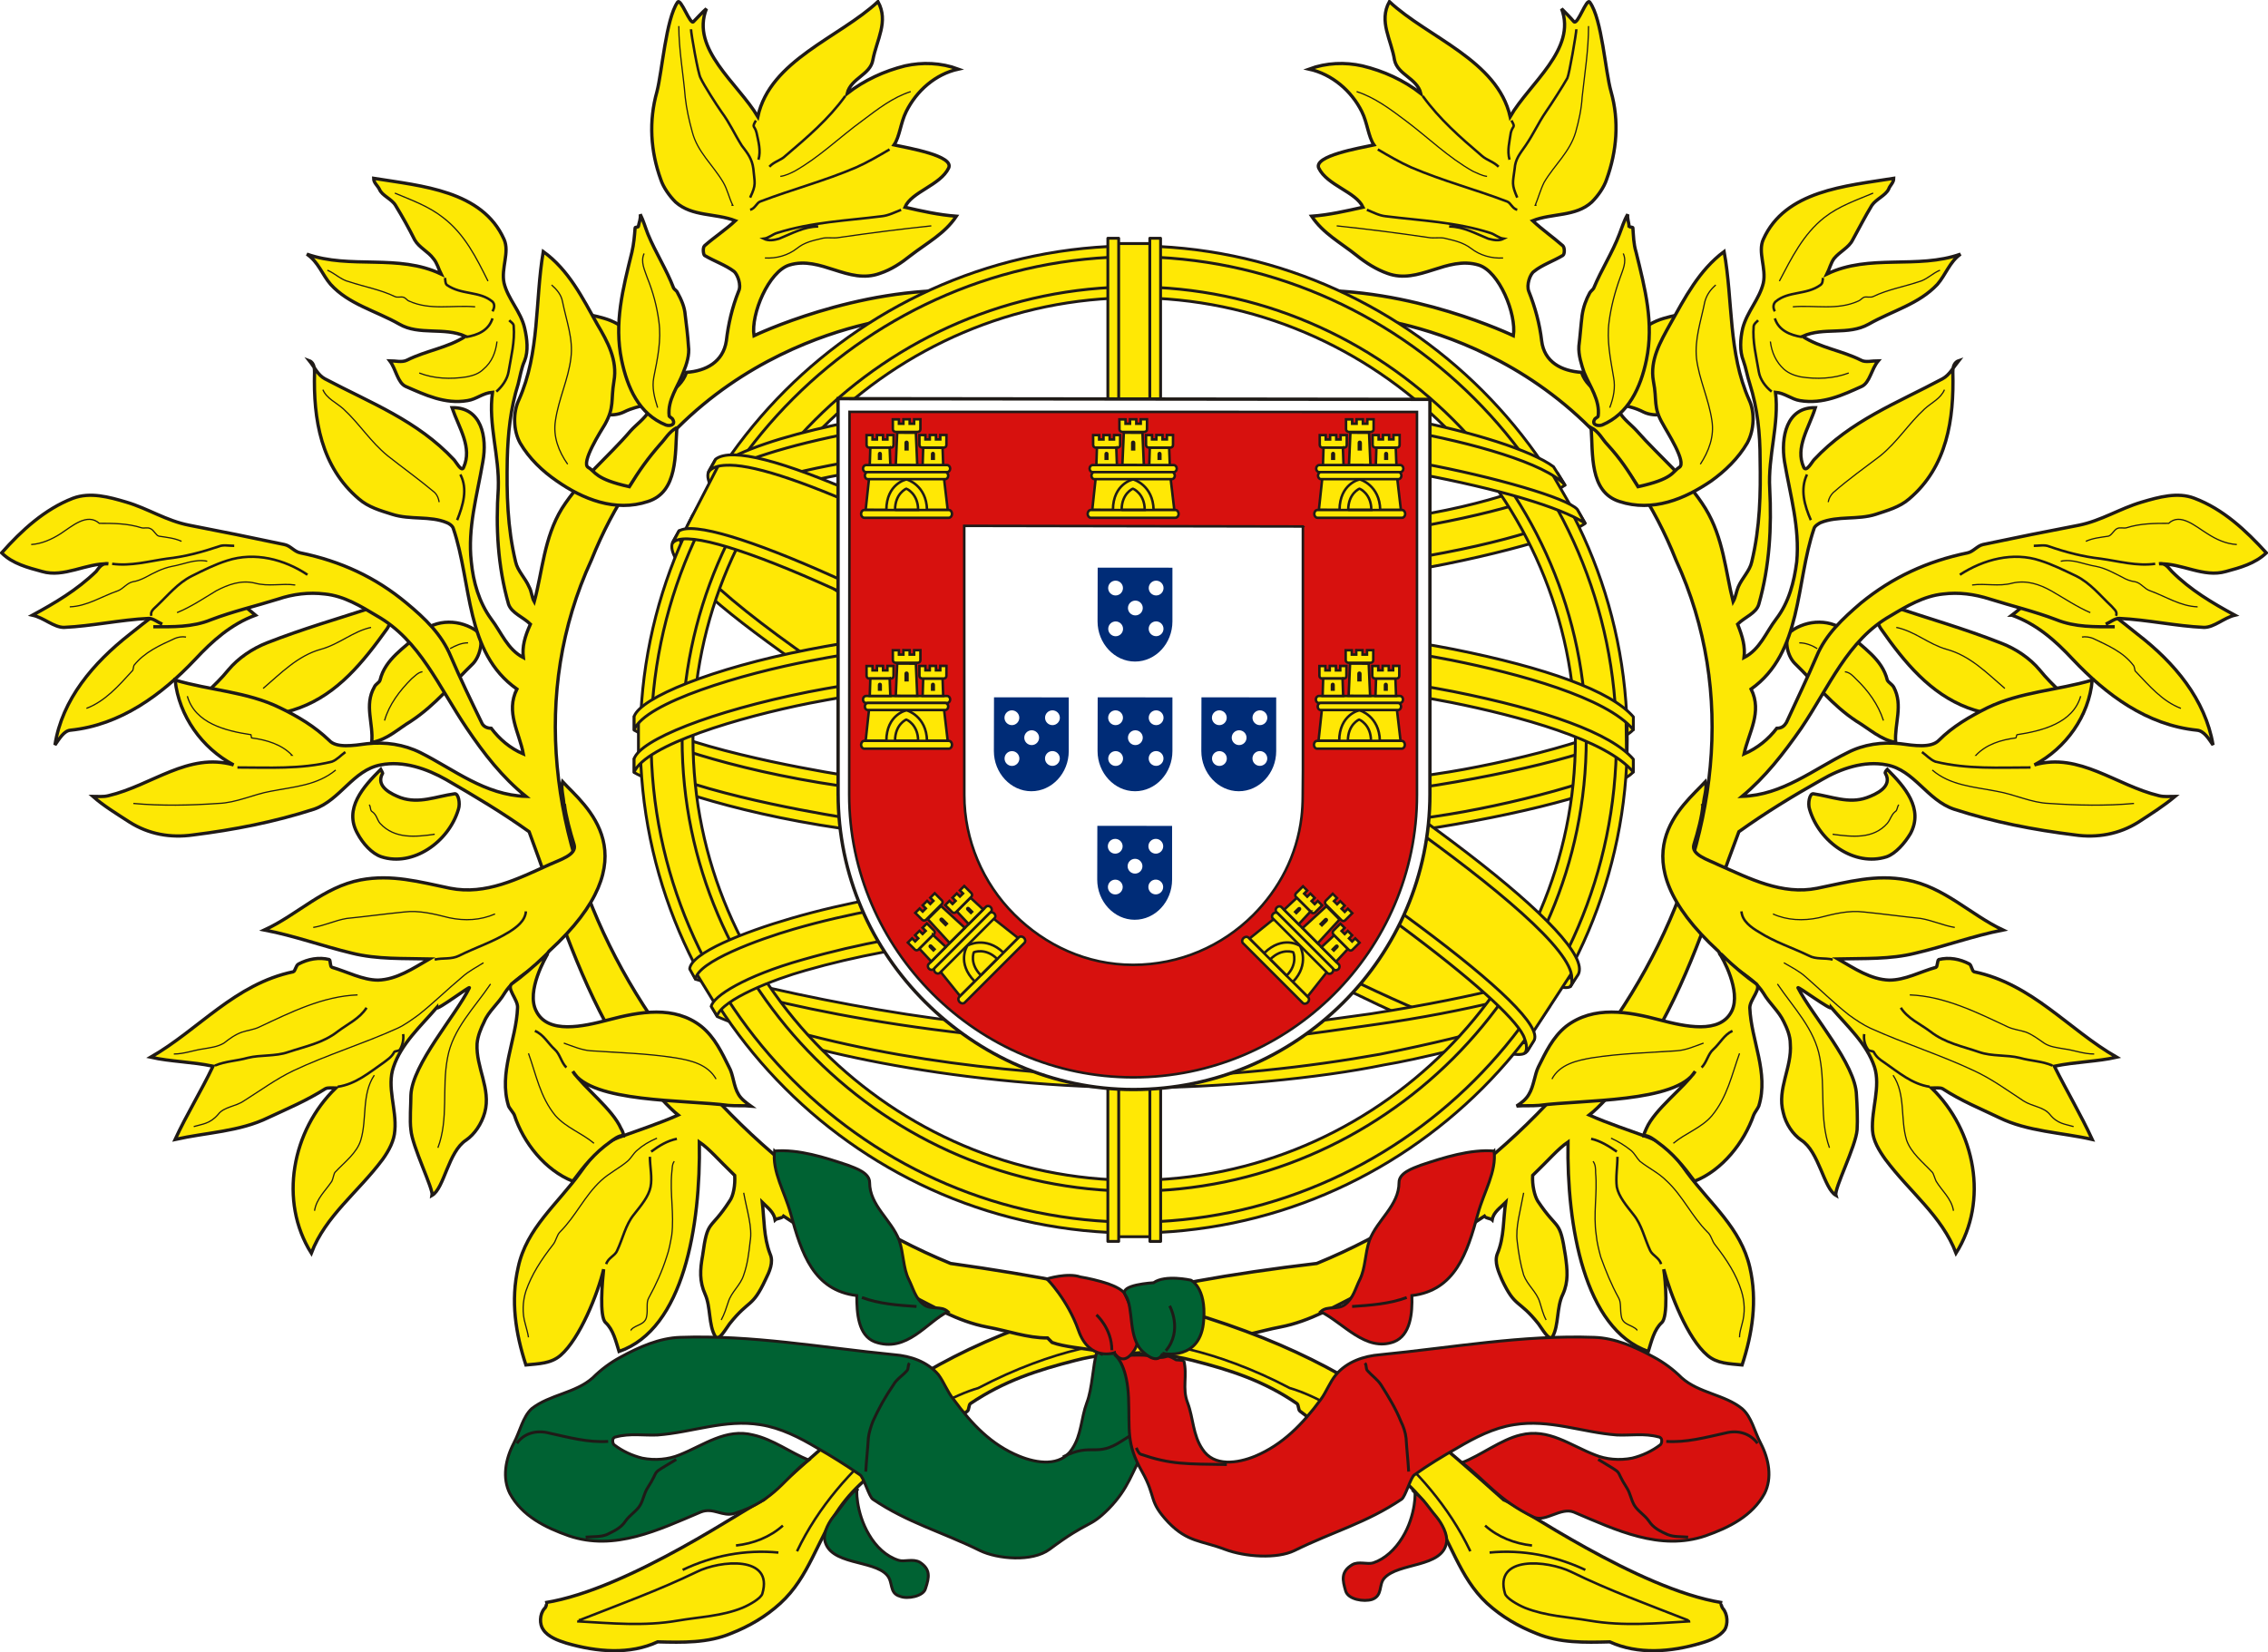 <?xml version="1.0" encoding="UTF-8" standalone="no"?>
<svg
   xmlns:dc="http://purl.org/dc/elements/1.1/"
   xmlns:cc="http://creativecommons.org/ns#"
   xmlns:rdf="http://www.w3.org/1999/02/22-rdf-syntax-ns#"
   xmlns:svg="http://www.w3.org/2000/svg"
   xmlns="http://www.w3.org/2000/svg"
   xmlns:xlink="http://www.w3.org/1999/xlink"
   xmlns:sodipodi="http://sodipodi.sourceforge.net/DTD/sodipodi-0.dtd"
   xmlns:inkscape="http://www.inkscape.org/namespaces/inkscape"
   xml:space="preserve"
   width="496.783"
   height="361.933"
   viewBox="0 0 14020330 10214550"
   version="1.0"
   id="svg2"
   inkscape:version="1.0.2 (e86c870879, 2021-01-15)"
   sodipodi:docname="Coat_of_arms_of_Portugal.svg"
   style="fill-rule:evenodd"><defs
   id="defs457" /><sodipodi:namedview
   pagecolor="#ffffff"
   bordercolor="#666666"
   borderopacity="1"
   objecttolerance="10"
   gridtolerance="10"
   guidetolerance="10"
   inkscape:pageopacity="0"
   inkscape:pageshadow="2"
   inkscape:window-width="1600"
   inkscape:window-height="837"
   id="namedview455"
   showgrid="false"
   inkscape:zoom="1"
   inkscape:cx="248.39166"
   inkscape:cy="180.96643"
   inkscape:window-x="-8"
   inkscape:window-y="-8"
   inkscape:window-maximized="1"
   inkscape:current-layer="svg2"
   inkscape:document-rotation="0" />
 <g
   id="_121283992"
   transform="translate(-89840,-142750.05)">
   <g
   id="g7">
    <path
   style="fill:#fde805;stroke:#1f1a17;stroke-width:20320"
   d="m 11784500,3890220 c 226380,75460 448790,139000 671200,226380 95320,35740 182700,95320 242270,166810 83410,103260 178730,174750 258160,270070 -238300,23830 -480570,47660 -702980,-35750 -230350,-87370 -389220,-278010 -536170,-488510 -39720,-59570 -7940,-99290 27800,-146950 3970,-3970 23830,3970 39720,7950 z"
   id="_112170328" />
    <path
   style="fill:#fde805;stroke:#1f1a17;stroke-width:20320"
   d="m 12527200,3945820 c 154900,55600 270070,158860 377310,274040 206520,218440 456740,405110 766520,436880 43690,3970 71490,51630 99290,91350 -47660,-281990 -238290,-508370 -464680,-683120 -107230,-83410 -202550,-174750 -337590,-210500 -83400,-19860 -162830,-43690 -246240,-27800 -83400,11910 -131060,71490 -194610,119150 z"
   id="_112172656" />
    <path
   style="fill:#fde805;stroke:#1f1a17;stroke-width:20320"
   d="m 11161000,4045110 c 99290,-71490 250220,-83400 357450,15890 87380,87370 206520,154890 238300,285950 7940,15890 27800,23830 39710,43690 59580,111210 3970,226380 11920,341560 -91350,-15880 -162840,-83400 -242270,-131060 -150920,-99290 -254190,-234330 -381280,-357450 -51630,-51630 -67520,-162840 -23830,-198580 z"
   id="_112173784" />
    <path
   style="fill:#fde805;stroke:#1f1a17;stroke-width:20320"
   d="m 10013200,2547800 c 23830,-7940 3970,-39710 27800,-39710 -3970,-63550 0,-135040 47660,-182700 83410,-87370 162840,-178720 285960,-214470 107230,-31770 210500,-39710 321700,-51630 23830,-3970 47660,-7940 67520,-19850 -7940,11910 -7940,31770 -11920,43680 -11910,27800 -15880,63550 -23830,95320 -35740,146950 -47650,182700 -111200,317730 -7940,19860 -63550,83410 -75460,103270 -11920,15880 -47660,23830 -59580,39710 -51630,71490 -162830,83410 -230350,51630 -107240,-55600 -158870,-23830 -242270,-119150 -7940,-7940 0,-23830 3970,-23830 z"
   id="_112175240" />
    <path
   style="fill:#fde805;stroke:#1f1a17;stroke-width:20320"
   d="m 13162700,4017310 c -123120,0 -242270,3970 -361410,-43690 -135040,-51630 -270070,-83400 -409080,-127090 -99290,-31780 -194610,-43690 -289930,-31780 -119150,11920 -226380,75470 -325670,135040 -266100,150920 -377310,436880 -552060,695040 -111210,158860 -222410,301840 -365390,420990 250210,-7940 440850,-166810 651350,-270070 99290,-51630 214460,-67520 325670,-55600 87380,11910 190640,27800 238300,-19860 87370,-87380 190640,-146950 301840,-202560 206530,-99290 432910,-107230 647380,-170780 -19860,222420 -162840,421000 -357450,524260 278010,-79430 504400,127090 770500,190640 31770,7940 63540,3970 99290,3970 -71490,59570 -146950,107230 -226390,158860 -119140,75470 -258150,99300 -393190,79440 -258150,-31780 -500420,-79440 -746660,-158870 -166810,-55600 -246240,-242270 -417020,-274040 -139010,-27800 -285960,23830 -401140,91350 -182690,103260 -345530,202550 -512340,321700 -170780,448790 -281990,845960 -524250,1266950 -59580,107230 -281990,393190 -401140,484540 115180,51630 250210,95320 369360,139010 107240,39710 166810,119150 234330,214460 146950,198590 333620,345540 389220,587810 47660,206520 15880,409070 -47660,603680 -79430,-7940 -154900,-7940 -214470,-59570 -123120,-103260 -230350,-381280 -270070,-532200 11910,71490 27800,293900 -11920,329650 -47650,43680 -63540,115170 -83400,178720 -397160,-139010 -504400,-778440 -496450,-1294750 -63550,43690 -115180,107230 -218440,206520 -3970,59580 11910,127090 31770,158870 127090,190640 135040,103260 170780,337590 11910,87370 19860,158860 -15890,238290 -39710,79440 -23830,190640 -63540,262130 -19860,31780 -63550,-47660 -87380,-79430 -123120,-154890 -142980,-95320 -226380,-274040 -19860,-47660 -47660,-107240 -27800,-158870 43690,-103260 35740,-214470 51630,-317730 -31770,31770 -75460,59580 -83410,107240 -7940,-7950 -59570,-11920 -39710,-27810 -266100,170780 -496460,353480 -766530,480570 -162830,79430 -317730,174750 -504390,210500 -127100,23830 -242270,67520 -373340,67520 l -27800,27800 c -75460,27800 -194610,35740 -274040,51630 -174750,35740 -333620,-7950 -591770,59570 -234330,59580 -440860,127090 -647380,266100 -11910,7950 -7940,39720 -19860,47660 -266100,214470 -583830,305820 -790350,599720 -139010,198580 -186670,424960 -365390,587800 -91350,83400 -194610,142980 -305820,186670 -142980,59570 -297870,55600 -452760,51630 -170780,79430 -373340,63540 -563980,7940 -51630,-15890 -115170,-39720 -142970,-83400 -23830,-31780 -23830,-95320 7940,-131070 7940,-3970 19860,-39710 3970,-35740 524260,-83410 1270920,-607660 1350350,-635460 C 5557030,8751490 6061430,8207380 8229940,7953200 9929800,7258160 11208660,5252490 10450080,3604260 9902000,2222130 8535750,2106950 8535750,2106950 c -222410,0 -385240,-166810 -385240,-166810 659290,-27800 1294750,278020 1294750,278020 19860,-135040 -87380,-397160 -214470,-436880 -198580,-59580 -369360,123120 -563970,51630 -67520,-23830 -131070,-63550 -190640,-111210 -99290,-79430 -206520,-135030 -278010,-242270 107230,-7940 210490,-31770 317730,-55600 -43690,-95320 -222410,-135030 -274050,-242270 -31770,-75460 250220,-123120 341560,-142980 -35740,-51630 -39710,-135030 -75460,-206520 -63540,-127090 -182690,-230360 -325670,-262130 107230,-39720 222410,-43690 329640,-19860 131070,31780 254190,87380 361420,170780 -23830,-95320 -142980,-115170 -162830,-206520 -19860,-127090 -99290,-238300 -31780,-361420 238300,222410 667240,361420 746670,710920 119150,-206520 413050,-417020 317730,-667230 23830,23830 51630,51630 75460,79430 23830,27800 79430,-150920 99290,-119150 75460,103260 95320,428940 131070,552060 51630,182690 35740,369360 -27810,544110 -15880,47660 -51630,99290 -91340,139010 -99290,91350 -246240,67520 -365390,115180 59570,55600 123120,99290 186660,154890 11920,11910 11920,51630 0,59570 -59570,35750 -131060,59580 -178720,99300 -23830,15880 -47660,83400 -31770,123120 39710,99290 67510,202550 79430,305810 15890,131070 123120,186670 246240,194610 43690,127090 178720,142980 230360,238300 27800,51630 75460,83400 111200,123120 142980,162840 309790,293900 424970,480570 111200,182690 123120,385250 170780,575880 15880,-27800 19850,-63540 31770,-91340 23830,-55610 71490,-99290 83400,-154900 51630,-214460 55610,-420990 51630,-635460 0,-158860 -15880,-313760 -63540,-464680 -15890,-47660 -23830,-99290 -39720,-142980 -23830,-59570 -19860,-135030 -3970,-202550 27800,-103260 103260,-178720 127090,-278020 19860,-91340 -35740,-190630 0,-270070 135040,-301840 508370,-329640 806240,-377300 0,27800 -23830,43690 -31770,67520 -19860,39710 -75460,59570 -103260,99290 -43690,71490 -79430,142980 -119150,214470 -23830,47650 -79430,71480 -115180,115170 -19860,27800 -27800,63550 -43690,95320 262130,-127090 560000,-27800 826100,-123120 -67510,47660 -91340,127090 -142980,186670 -115170,123120 -278010,162830 -424960,246240 -127090,71490 -278010,15890 -409080,75460 111210,71490 242270,87380 361420,146950 27800,15890 67520,3970 107230,3970 -43680,51630 -51630,135040 -103260,158870 -115180,51630 -238300,111200 -381270,87370 -51640,-7940 -95320,-47660 -150930,-51630 23830,198580 -47660,393190 -35740,595750 11910,238300 0,476590 -67520,714890 -15890,55600 -87370,79430 -131060,123120 31770,79430 47660,139010 39710,206530 99290,-51630 135040,-154900 198580,-238300 79440,-103260 111210,-230360 127100,-353480 19860,-210490 -39720,-409070 -75460,-619570 -23830,-150920 11910,-337590 190630,-333620 -39710,127090 -127090,246240 -71480,369360 15880,31780 51630,-35740 63540,-47660 226380,-242270 512340,-349500 794330,-500420 43690,-23830 67520,-71490 99290,-111210 -35750,11920 -35750,55610 -35750,71490 7950,289930 -35740,583830 -270070,782410 -59570,51630 -135030,71490 -206520,95320 -111210,35750 -234330,7950 -341560,51630 -7950,3980 -35750,19860 -39720,35750 -115180,337590 -71490,766520 -389220,992910 71490,142980 -15890,270070 -43690,401130 83410,-35740 150930,-91350 202560,-158860 31770,0 47660,-15890 59570,-35750 63550,-139010 127090,-270070 186670,-409080 55600,-135030 162830,-234320 274040,-329640 194610,-158870 409080,-258160 659290,-309790 35750,-7940 59580,-43690 95320,-51630 206520,-43690 385250,-79430 591770,-119150 139010,-27800 254190,-103260 389220,-142980 107240,-31770 222410,-63540 325680,-23830 178720,67520 317730,198580 444820,337590 -71490,67520 -162840,91350 -250210,115180 -139010,39710 -270070,-51630 -413050,-47660 39710,-7950 59570,27800 79430,47660 115180,115180 250210,194610 389220,270070 -67520,15890 -127090,75460 -190640,75460 -174750,-7940 -349500,-47660 -524250,-55600 -27810,0 -55610,23830 -83410,35740"
   id="_112242952" />
    <path
   style="fill:#fde805;stroke:#1f1a17;stroke-width:20320"
   d="m 10616900,5117450 c -3970,67520 -31770,170780 -55600,246240 -19860,63550 91340,95320 146950,123120 198580,87380 397160,190640 615600,146950 194610,-39710 361420,-87370 552060,-51630 234320,43690 393190,214470 595740,309790 -182690,35740 -353470,99290 -540140,142980 -158870,39710 -317730,31770 -480570,35740 103260,59580 202550,127090 317730,131070 99290,0 190640,-51640 289930,-79440 7940,-3970 7940,-43680 15890,-47660 63540,-15880 131060,-3970 190640,27810 11910,7940 15880,43680 27800,47650 361420,75470 583830,357450 881700,528230 -123120,27800 -250210,27800 -385250,55600 75460,150930 162840,297880 234330,452770 -190640,-43690 -397170,-47660 -575890,-135030 -115180,-55610 -234330,-103270 -349500,-178730 -15890,-7940 -43690,-3970 -67520,-3970 270070,262130 353470,699010 150920,1020710 -87370,-230350 -285960,-377310 -436880,-579860 -39710,-55600 -75460,-115180 -79430,-178720 -7940,-131070 51630,-270070 11910,-393190 -47660,-142980 -166800,-250220 -266090,-365390 0,19850 -214470,-139010 -206530,-123120 87380,170780 357450,472620 361420,663260 3970,55600 7940,158860 3970,214470 -7940,103260 -142980,365390 -131060,405100 -75460,-43680 -103270,-270070 -214470,-341560 -51630,-35740 -95320,-99290 -111210,-170780 -39710,-146950 55610,-278010 43690,-424960 0,-47660 -19860,-95320 -39720,-135040 -31770,-67520 -87370,-111200 -127090,-178720 -67520,-107240 -194610,-142980 -278010,-258160 -639430,-587800 -214470,-901560 -79430,-1048510 11910,39720 -11920,103260 -11920,139010 l -3970,3970 z"
   id="_112243880" />
    <path
   style="fill:#fde805;stroke:#1f1a17;stroke-width:20320"
   d="m 9925820,2786100 c 11910,162840 -11920,397170 174750,456740 206520,67520 405100,-15890 567940,-127090 83400,-59580 166810,-139010 222410,-234330 43690,-79430 47660,-190640 11920,-266100 -131070,-293900 -99290,-611630 -154900,-917450 -154890,115180 -242270,285960 -333610,448800 -59580,107230 -127100,222410 -103270,353470 23830,119150 -3970,158870 59580,266100 19860,39720 150920,238300 99290,266100 -43690,27800 -35750,71490 -254190,119150 -63540,-103260 -107230,-170780 -190630,-262130 -27810,-27800 -51640,-79430 -99290,-103260 z"
   id="_112245608" />
    <path
   style="fill:#fde805;stroke:#1f1a17;stroke-width:20320"
   d="m 9945670,2738440 c 3980,-11910 23830,-15880 23830,-23830 11920,-99290 -51630,-182690 -87370,-270070 -15890,-47660 -35750,-107230 -31780,-162840 7950,-63540 11920,-127090 19860,-190630 7950,-51630 23830,-95320 47660,-139010 7950,-11920 19860,-19860 23830,-27800 47660,-115180 115180,-218440 158870,-333620 15880,-39720 27800,-83400 51630,-123120 -3970,27800 7940,51630 7940,75460 3970,3970 23830,3970 23830,7940 3970,51640 3970,99300 19860,150930 55600,226380 111210,436880 63550,667230 -35750,170780 -111210,333620 -274050,401140 -23830,7940 -63540,0 -47660,-31780 z"
   id="_112245424" />
    <path
   style="fill:#fde805;stroke:#1f1a17;stroke-width:20320"
   d="m 10720100,6038870 c 15890,19860 135040,230350 75460,353470 -71490,146950 -293900,95320 -444820,55610 -194610,-51630 -409080,-91350 -579860,39710 -83400,67520 -127090,162840 -170780,250220 -23830,47660 -27800,119150 -59570,170780 -15890,27800 -43690,51630 -75460,71490 47660,-3980 91340,0 139000,-3980 266100,-35740 849930,-15880 965110,-210490 -71490,103260 -250210,234320 -301840,353470 -3980,11920 -15890,31780 -15890,43690 27800,-3970 67520,27800 83400,39720 99290,71490 158870,146950 230360,242270 170780,-67520 305810,-238300 365390,-409080 3970,-11920 27800,-43690 31770,-55600 63550,-206530 -47660,-405110 -55600,-607660 0,-51630 79430,-123120 35740,-150930 -55600,-39710 -131060,-99290 -210490,-178720 l -11920,-3970 z"
   id="_112177104" />
    <path
   style="fill:#fde805;stroke:#1f1a17;stroke-width:20320"
   d="m 11744800,4922840 c 47660,83400 -59570,131060 -115180,150920 -111200,39720 -218430,-7940 -329640,-23830 -23830,-3970 -35750,59580 -23830,95320 59570,202560 278010,357450 476600,293900 55600,-19860 111200,-83400 146950,-142980 83400,-154890 -35750,-289930 -142980,-397160 -7950,7940 -15890,19860 -11920,23830 z"
   id="_112178496" />
   </g>
   <g
   id="g20">
    <path
   style="fill:none;stroke:#1f1a17;stroke-width:15240"
   d="m 8607230,1066390 c 67520,39710 135040,79430 206530,111200 194610,83410 393190,135040 591770,210500 23830,7940 31770,43690 63550,51630"
   id="_112179808" />
    <path
   style="fill:none;stroke:#1f1a17;stroke-width:15240"
   d="m 9834470,323690 c 0,23830 -43690,278010 -55610,301840 -23820,43690 -103260,166810 -131060,206530 -51630,75460 -75460,135030 -127090,210500 -35750,51630 -63550,83400 -67520,142970 -11910,91350 -19860,95320 15890,178730"
   id="_111952952" />
    <path
   style="fill:none;stroke:#1f1a17;stroke-width:15240"
   d="m 9433330,887660 c 27800,47660 7950,27800 -3970,75460 -7940,55610 -23830,111210 -7940,166810"
   id="_112179648" />
    <path
   style="fill:none;stroke:#1f1a17;stroke-width:15240"
   d="m 8885250,736740 c 103260,142980 230350,254180 365390,369360 31770,27800 71490,35750 103260,67520"
   id="_111955208" />
    <path
   style="fill:none;stroke:#1f1a17;stroke-width:15240"
   d="m 8539720,1439720 c 39710,15890 75460,35740 115170,39710 222410,27810 436880,35750 647380,103270 27800,7940 51630,31770 83400,35740 -31770,15890 -63540,7950 -95320,0 -79430,-31770 -154890,-75460 -242270,-75460"
   id="_111960672" />
    <path
   style="fill:none;stroke:#1f1a17;stroke-width:15240"
   d="m 11359600,1860710 c -3970,15890 0,31770 -15880,43690 -87380,63550 -198580,35740 -278020,103260 -15880,15890 -15880,39720 -3970,59580"
   id="_111961992" />
    <path
   style="fill:none;stroke:#1f1a17;stroke-width:15240"
   d="m 11228500,2226100 c -71490,-11910 -142980,-39710 -166810,-115180"
   id="_111960528" />
    <path
   style="fill:none;stroke:#1f1a17;stroke-width:15240"
   d="m 11041800,2563690 c -39710,-31770 -71490,-75460 -79430,-123120 -15890,-95320 -39720,-186670 -31770,-281990 3970,-15880 15880,-23830 27800,-35740"
   id="_111882640" />
    <path
   style="fill:none;stroke:#1f1a17;stroke-width:15240"
   d="m 11260300,3076030 c -43680,91350 -15880,190640 23830,281990"
   id="_111882496" />
    <path
   style="fill:none;stroke:#1f1a17;stroke-width:15240"
   d="m 13412900,3628090 c -115180,15880 -222410,-15890 -337590,-31770 -107240,-11920 -214470,-39720 -317730,-75470 -27800,-11910 -63550,-3970 -95320,-3970"
   id="_111885008" />
    <path
   style="fill:none;stroke:#1f1a17;stroke-width:15240"
   d="m 13170600,3949790 c 11910,-27800 -15890,-43690 -27800,-59570 -71490,-67520 -131070,-142980 -218440,-186670 -75460,-35750 -146950,-71490 -222410,-95320 -166810,-55600 -349510,-7940 -496460,87380"
   id="_111886392" />
    <path
   style="fill:none;stroke:#1f1a17;stroke-width:15240"
   d="m 12642400,4887100 c -198580,0 -389220,11910 -587800,-35750 -31770,-11910 -55600,-39720 -83400,-59570"
   id="_111884864" />
    <path
   style="fill:none;stroke:#1f1a17;stroke-width:15240"
   d="m 11419200,6074610 c -47660,-11910 -103260,0 -146950,-23830 -107240,-51630 -210500,-83400 -309790,-146950 -47660,-27800 -103260,-67510 -107230,-127090"
   id="_111966352" />
    <path
   style="fill:none;stroke:#1f1a17;stroke-width:15240"
   d="m 12777500,6729930 c -63550,-27800 -131070,-27800 -202560,-47660 -79430,-19850 -170780,-7940 -250210,-35740 -103260,-35750 -210500,-55600 -301840,-127090 -63550,-47660 -139010,-79440 -182700,-146950"
   id="_111967712" />
    <path
   style="fill:none;stroke:#1f1a17;stroke-width:15240"
   d="m 12018900,6861000 c -107230,-15890 -190630,-87380 -281980,-150920 -23830,-15890 -47660,-31780 -63550,-63550 -3970,-7940 -27800,-3970 -35740,-15890 -19860,-27800 -27800,-59570 -23830,-95320"
   id="_111969200" />
    <path
   style="fill:none;stroke:#1f1a17;stroke-width:15240"
   d="m 10358700,7957170 c -11910,-39720 -51630,-51630 -67510,-83410 -35750,-75460 -51640,-158860 -103270,-222410 -43690,-55600 -91340,-111200 -103260,-170780 -7940,-59570 3970,-123120 3970,-186660"
   id="_111970480" />
    <path
   style="fill:none;stroke:#1f1a17;stroke-width:15240"
   d="m 10084700,7262130 c -51630,-35740 -103260,-67520 -158860,-79430"
   id="_111966208" />
    <path
   style="fill:none;stroke:#1f1a17;stroke-width:15240"
   d="m 10608900,6741850 c 31770,-31770 39710,-83410 71490,-111210 43680,-39710 67510,-91350 119140,-115170"
   id="_111972728" />
   </g>
   <g
   id="g40">
    <path
   style="fill:none;stroke:#1f1a17;stroke-width:7620"
   d="m 8476170,708940 c 111210,35740 206520,107230 301840,178720 142980,107240 262130,226380 417030,313760 27800,11920 55600,27800 87370,31770"
   id="_111973848" />
    <path
   style="fill:none;stroke:#1f1a17;stroke-width:7620"
   d="m 8353050,1539010 c 190640,19860 373330,43690 563970,71490 39720,7940 79430,-3970 115180,7940 51630,11920 103260,23830 150920,59580 55600,43680 127090,63540 198580,59570"
   id="_111975496" />
    <path
   style="fill:none;stroke:#1f1a17;stroke-width:7620"
   d="m 9909930,303830 c 0,146950 -23830,293900 -39720,440850 -3970,71490 -19860,142980 -39710,214470 -35750,123120 -131070,202550 -194610,309790 -23830,47660 -35750,95320 -55610,142980 0,0 3980,0 7950,0"
   id="_111976984" />
    <path
   style="fill:none;stroke:#1f1a17;stroke-width:7620"
   d="m 10124400,1709790 c 23830,51630 -3970,103260 -19860,150920 -31770,87380 -55600,178730 -67520,270070 -15890,115180 7940,226390 27800,345530 11920,63550 0,123130 -23830,186670"
   id="_111978552" />
    <path
   style="fill:none;stroke:#1f1a17;stroke-width:7620"
   d="m 11669400,1336460 c -103260,43680 -210500,79430 -301840,150920 -131070,103260 -202560,250210 -278020,393190"
   id="_111973704" />
    <path
   style="fill:none;stroke:#1f1a17;stroke-width:7620"
   d="m 12082400,1813050 c -47660,19860 -83400,59580 -131060,71490 -95320,31770 -190640,47660 -281990,91350 -15890,7940 -39720,0 -55600,3970 -11920,3970 -23830,19860 -35750,23830 -131060,59570 -270070,23830 -405100,35750"
   id="_111980432" />
    <path
   style="fill:none;stroke:#1f1a17;stroke-width:7620"
   d="m 12110200,2551780 c -23830,55600 -79430,79430 -123120,119140 -99290,91350 -166810,202560 -274040,289930 -99290,75460 -194610,142980 -289930,226390 -15890,15880 -27800,35740 -31770,59570"
   id="_111982184" />
    <path
   style="fill:none;stroke:#1f1a17;stroke-width:7620"
   d="m 12984000,3489080 c 43690,-19860 87380,-23830 139010,-31770 19860,-3970 35740,-39720 55600,-47660 15890,-7940 39720,0 55600,-3970 87380,-27800 174760,-27800 262130,-27800 71490,-67520 166810,19850 238300,63540 55600,35750 115180,63550 182690,67520"
   id="_111982040" />
    <path
   style="fill:none;stroke:#1f1a17;stroke-width:7620"
   d="m 12829100,3612200 c 75460,-15880 142980,19860 218440,31770 59570,11920 107230,39720 162830,67520 19860,11920 47660,23830 79440,27800 35740,7950 55600,43690 91340,55610 99290,35740 186670,95320 293900,99290"
   id="_111984040" />
    <path
   style="fill:none;stroke:#1f1a17;stroke-width:7620"
   d="m 12281000,3759150 c 83410,-11910 162840,11920 250220,-11910 87370,-19860 166800,7940 238290,47660 83410,47660 158870,99290 242270,135030"
   id="_111985608" />
    <path
   style="fill:none;stroke:#1f1a17;stroke-width:7620"
   d="m 12960100,4080850 c 19860,-3970 47660,0 67520,7950 91350,43690 186670,83400 250210,166810 7940,7940 7940,31770 11920,35740 87370,91350 166810,186670 281980,230360"
   id="_111986984" />
    <path
   style="fill:none;stroke:#1f1a17;stroke-width:7620"
   d="m 11812300,4021280 c 115180,23830 198580,103260 309790,135040 146950,39710 250210,146950 361420,242260"
   id="_111983896" />
    <path
   style="fill:none;stroke:#1f1a17;stroke-width:7620"
   d="m 12952200,4446240 c -47660,166810 -238300,214470 -393190,238300 -3980,0 -3980,19860 -7950,19860 -91340,11920 -182690,39720 -246240,107230 0,0 3970,0 3970,0"
   id="_111989072" />
    <path
   style="fill:none;stroke:#1f1a17;stroke-width:7620"
   d="m 13281800,5109510 c -174750,15880 -349500,11910 -524250,0 -111210,-3970 -210500,-55610 -325680,-75460 -142970,-27810 -285950,-35750 -397160,-131070"
   id="_111990536" />
    <path
   style="fill:none;stroke:#1f1a17;stroke-width:7620"
   d="m 11828200,5117450 c -11920,11920 -7950,35750 -23830,43690 -23830,19860 -27800,47660 -47660,71490 -87380,99290 -218440,83400 -337590,67520 3970,0 7940,0 7940,0"
   id="_111991912" />
    <path
   style="fill:none;stroke:#1f1a17;stroke-width:7620"
   d="m 12173800,5876030 c -71490,-11910 -139010,-43690 -210500,-55600 -115180,-11920 -230350,-27800 -349500,-39720 -99290,-11910 -186670,11920 -281990,35750 -95320,19860 -194610,15880 -281980,-23830"
   id="_111993400" />
    <path
   style="fill:none;stroke:#1f1a17;stroke-width:7620"
   d="m 13035600,6658440 c -67520,0 -123120,-23830 -186660,-31770 -43690,-7940 -87380,-11910 -123130,-35740 -39710,-27810 -71480,-51640 -111200,-67520 -35750,-11920 -75460,-15890 -111210,-31770 -194610,-91350 -393190,-190640 -607660,-198590"
   id="_111994680" />
    <path
   style="fill:none;stroke:#1f1a17;stroke-width:7620"
   d="m 12908500,7107240 c -51630,-15890 -99290,-15890 -146950,-75460 -39720,-47660 -107230,-47660 -162840,-83410 -103260,-67510 -194610,-135030 -305810,-186660 -210500,-99290 -428940,-166810 -639440,-262130 -43680,-19860 -91340,-51630 -135030,-83410 -95320,-75460 -174750,-154890 -266100,-234320 -39720,-35750 -87380,-59580 -135040,-87380"
   id="_111990392" />
    <path
   style="fill:none;stroke:#1f1a17;stroke-width:7620"
   d="m 11792500,6789510 c 79430,119150 43690,270070 83410,401130 27800,79440 99290,135040 158860,198580 7940,7950 15890,39720 23830,55610 35750,59570 95320,107230 107240,182690"
   id="_111997376" />
    <path
   style="fill:none;stroke:#1f1a17;stroke-width:7620"
   d="m 11077600,6225540 c 99290,146950 230350,278010 262130,456730 35740,186670 -3980,377310 59570,556030"
   id="_111997232" />
    <path
   style="fill:none;stroke:#1f1a17;stroke-width:7620"
   d="m 10620900,6590930 c -55600,19850 -107230,43680 -166810,47660 -174750,11910 -345530,15880 -524250,43680 -91350,15890 -198580,39720 -246240,131070"
   id="_111999256" />
    <path
   style="fill:none;stroke:#1f1a17;stroke-width:7620"
   d="m 10843300,6654470 c -47660,131070 -75460,270070 -170780,385250 -63540,75460 -162840,107230 -238300,170780"
   id="_112000808" />
    <path
   style="fill:none;stroke:#1f1a17;stroke-width:7620"
   d="m 10048900,7178730 c 43680,19860 83400,43690 123120,75460 23830,19860 35740,47660 55600,67520 55600,43680 115180,71490 162840,119150 103260,95310 154890,218440 254180,317730 23830,19850 27800,55600 47660,79430 71490,91350 131060,182690 162840,285960 19860,63540 23830,135030 3970,202550 -7940,31770 -15890,55600 -15890,83400"
   id="_112001472" />
    <path
   style="fill:none;stroke:#1f1a17;stroke-width:7620"
   d="m 9937730,7321710 c 15890,19850 15890,47660 15890,71490 11910,127090 -15890,254180 3970,385240 3970,43690 15880,91350 27800,135040 31770,87380 63550,166810 111210,254180 15880,27810 7940,71490 15880,111210 7950,55600 63550,51630 95320,83400 0,0 0,-3970 0,-3970"
   id="_112003304" />
    <path
   style="fill:none;stroke:#1f1a17;stroke-width:7620"
   d="m 9508790,7516320 c -19850,111200 -51630,214460 -39710,301840 7940,71490 19860,139010 39710,206530 23830,63540 79440,103260 99290,166800 11920,35750 19860,75470 39720,111210"
   id="_112004136" />
    <path
   style="fill:none;stroke:#1f1a17;stroke-width:7620"
   d="m 10696300,1904400 c -31770,27800 -55600,59570 -67520,103260 -23830,119150 -63540,230360 -51630,349510 15890,131060 75460,250210 95320,385240 15890,99290 -19860,190640 -71490,270080"
   id="_112005416" />
    <path
   style="fill:none;stroke:#1f1a17;stroke-width:7620"
   d="m 11033900,2253900 c 7940,67520 35740,127100 83400,170780 31780,27800 67520,39720 103270,47660 99290,15890 202550,11920 297870,-23830"
   id="_112006696" />
    <path
   style="fill:none;stroke:#1f1a17;stroke-width:7620"
   d="m 11212600,4116600 c 39720,0 79440,15890 111210,35740"
   id="_112003992" />
    <path
   style="fill:none;stroke:#1f1a17;stroke-width:7620"
   d="m 11494600,4295320 c 31770,3970 51630,27800 67520,43690 75460,71490 139000,158870 170780,258160"
   id="_112008848" />
   </g>
   <g
   id="g71">
    <path
   style="fill:#fde805;stroke:#1f1a17;stroke-width:15240"
   d="m 3674470,10157500 c 242270,-95320 484540,-182690 722840,-297870 142970,-71490 476590,-103260 405100,135040 -7940,27800 -75460,67510 -123120,87370 -127090,51630 -262130,55600 -401130,79430 -206530,35750 -409080,15890 -619580,3980 15890,3970 15890,-7950 15890,-7950 z"
   id="_112009808" />
    <path
   style="fill:none;stroke:#1f1a17;stroke-width:15240"
   d="m 4309930,9847660 c 182690,-87370 385250,-127090 591770,-107230"
   id="_112010672" />
    <path
   style="fill:none;stroke:#1f1a17;stroke-width:15240"
   d="m 4639570,9696740 c 107240,-11910 210500,-51630 289930,-123120"
   id="_112011656" />
    <path
   style="fill:none;stroke:#1f1a17;stroke-width:15240"
   d="m 5016880,9732490 c 262130,-552060 830070,-925390 1120000,-1008800 468650,-246240 865820,-301840 977020,-274040"
   id="_112012744" />
   </g>
  </g><g
   id="_347948984"
   transform="translate(-89840,-142750.05)">
   <g
   id="g78">
    <path
   style="fill:#fde805;stroke:#1f1a17;stroke-width:20320"
   d="m 2415460,3890220 c -230350,75460 -452760,139000 -675180,226380 -91340,35740 -178720,95320 -238290,166810 -83410,103260 -182700,174750 -258160,270070 234330,23830 476600,47660 699010,-35750 234320,-87370 389220,-278010 540140,-488510 39720,-59570 3970,-99290 -31770,-146950 0,-3970 -23830,3970 -35750,7950 z"
   id="_112014072" />
    <path
   style="fill:#fde805;stroke:#1f1a17;stroke-width:20320"
   d="m 1668790,3945820 c -150920,55600 -266090,158860 -373330,274040 -206520,218440 -460710,405110 -770490,436880 -39720,3970 -67520,51630 -95320,91350 43680,-281990 238290,-508370 460710,-683120 107230,-83410 206520,-174750 341560,-210500 79430,-19860 158860,-43690 246240,-27800 79430,11910 131060,71490 190630,119150 z"
   id="_112015376" />
    <path
   style="fill:#fde805;stroke:#1f1a17;stroke-width:20320"
   d="m 3039010,4045110 c -99290,-71490 -250220,-83400 -357450,15890 -91350,87370 -210500,154890 -242270,285950 -3970,15890 -27800,23830 -35740,43690 -63550,111210 -3970,226380 -15890,341560 95320,-15880 162840,-83400 242270,-131060 150920,-99290 258160,-234330 385250,-357450 47660,-51630 67520,-162840 23830,-198580 z"
   id="_112016504" />
    <path
   style="fill:#fde805;stroke:#1f1a17;stroke-width:20320"
   d="m 4182840,2547800 c -19860,-7940 -3970,-39710 -27800,-39710 7940,-63550 0,-135040 -43690,-182700 -83410,-87370 -162840,-178720 -285960,-214470 -107230,-31770 -214470,-39710 -321700,-51630 -23830,-3970 -47660,-7940 -71490,-19850 11910,11910 11910,31770 15890,43680 7940,27800 15880,63550 23830,95320 31770,146950 47650,182700 107230,317730 11910,19860 67520,83410 79430,103270 7950,15880 47660,23830 59580,39710 51630,71490 158860,83410 226380,51630 111210,-55600 162840,-23830 246240,-119150 3970,-7940 -3970,-23830 -7940,-23830 z"
   id="_112017632" />
    <path
   style="fill:#fde805;stroke:#1f1a17;stroke-width:20320"
   d="m 1037310,4017310 c 119140,0 242270,3970 357440,-43690 135040,-51630 274040,-83400 413050,-127090 95320,-31780 190640,-43690 289930,-31780 119150,11920 222410,75470 321700,135040 266100,150920 381280,436880 556030,695040 107240,158860 218440,301840 365390,420990 -254180,-7940 -444820,-166810 -651350,-270070 -103260,-51630 -218440,-67520 -329640,-55600 -87380,11910 -190640,27800 -234330,-19860 -91350,-87380 -190640,-146950 -305810,-202560 -202560,-99290 -432910,-107230 -647380,-170780 23830,222420 166810,421000 361420,524260 -281990,-79430 -504400,127090 -774470,190640 -31770,7940 -63540,3970 -95320,3970 67520,59570 146950,107230 226390,158860 119140,75470 254180,99300 393190,79440 254180,-31780 500420,-79440 746660,-158870 162840,-55600 242270,-242270 413050,-274040 139010,-27800 285960,23830 405110,91350 178720,103260 345530,202550 512340,321700 166810,448790 281990,845960 520280,1266950 63550,107230 285960,393190 401140,484540 -115180,51630 -250210,95320 -369360,139010 -103270,39710 -166810,119150 -234330,214460 -142980,198590 -333620,345540 -385250,587810 -47660,206520 -15880,409070 47660,603680 79430,-7940 154900,-7940 214470,-59570 119150,-103260 230350,-381280 266100,-532200 -7940,71490 -27800,293900 11910,329650 47660,43680 63550,115170 83410,178720 401130,-139010 504400,-778440 496450,-1294750 63550,43690 115180,107230 218440,206520 3970,59580 -7940,127090 -31770,158870 -123120,190640 -135040,103260 -166810,337590 -15890,87370 -19860,158860 15890,238290 35740,79440 19850,190640 63540,262130 19860,31780 63550,-47660 87380,-79430 123120,-154890 139010,-95320 222410,-274040 23830,-47660 51630,-107240 27800,-158870 -39720,-103260 -35740,-214470 -47660,-317730 31770,31770 71490,59580 79430,107240 7950,-7950 63550,-11920 43690,-27810 266100,170780 492480,353480 766530,480570 162830,79430 313760,174750 500420,210500 131070,23830 246240,67520 373340,67520 l 27800,27800 c 75460,27800 194610,35740 278010,51630 170780,35740 333620,-7950 591770,59570 234330,59580 440860,127090 643410,266100 11910,7950 7940,39720 19860,47660 270070,214470 587800,305820 794320,599720 139010,198580 186670,424960 361420,587800 91350,83400 194610,142980 305820,186670 142980,59570 297870,55600 452760,51630 174750,79430 377310,63540 563970,7940 55610,-15890 115180,-39720 146950,-83400 19860,-31780 19860,-95320 -11910,-131070 -3970,-3970 -19860,-39710 -3970,-35740 C 10211770,9966810 9469080,9442560 9385670,9414760 8642980,8751490 8098870,8251070 5966100,7953200 4270210,7258160 2987380,5252490 3745960,3604260 4298010,2222130 5664260,2106950 5664260,2106950 c 218440,0 385240,-166810 385240,-166810 -663260,-27800 -1298720,278020 -1298720,278020 -19860,-135040 91350,-397160 218440,-436880 194610,-59580 365390,123120 560000,51630 71490,-23830 131060,-63550 190640,-111210 103260,-79430 210490,-135030 281980,-242270 -107230,-7940 -214460,-31770 -317730,-55600 39720,-95320 218440,-135030 270070,-242270 35750,-75460 -246240,-123120 -337580,-142980 35740,-51630 39710,-135030 75460,-206520 63540,-127090 178720,-230360 321700,-262130 -107240,-39720 -222410,-43690 -329650,-19860 -127090,31780 -250210,87380 -357440,170780 23830,-95320 142980,-115170 158860,-206520 23830,-127090 99290,-238300 31780,-361420 -238300,222410 -667240,361420 -742700,710920 -123120,-206520 -417020,-417020 -317730,-667230 -27800,23830 -51630,51630 -79430,79430 -19860,27800 -79440,-150920 -99290,-119150 -71490,103260 -95320,428940 -127100,552060 -51630,182690 -39710,369360 23830,544110 15890,47660 51640,99290 91350,139010 103260,91350 246240,67520 369360,115180 -59570,55600 -127090,99290 -190640,154890 -11910,11910 -7940,51630 0,59570 59580,35750 131070,59580 182700,99300 19860,15880 47660,83400 27800,123120 -39720,99290 -63540,202550 -75460,305810 -19860,131070 -127090,186670 -246240,194610 -43690,127090 -178720,142980 -230360,238300 -31770,51630 -79430,83400 -115170,123120 -139010,162840 -305820,293900 -424970,480570 -111200,182690 -119150,385250 -170780,575880 -15880,-27800 -15880,-63540 -31770,-91340 -23830,-55610 -71490,-99290 -83400,-154900 -51640,-214460 -55610,-420990 -51640,-635460 3980,-158860 19860,-313760 67520,-464680 11920,-47660 19860,-99290 39720,-142980 23830,-59570 15880,-135030 0,-202550 -23830,-103260 -103260,-178720 -127090,-278020 -19860,-91340 35740,-190630 0,-270070 -135040,-301840 -508370,-329640 -806240,-377300 0,27800 23820,43690 35740,67520 15890,39710 75460,59570 99290,99290 43690,71490 83400,142980 119150,214470 27800,47650 83400,71480 115180,115170 23830,27800 31770,63550 47660,95320 -266100,-127090 -560000,-27800 -830070,-123120 71480,47660 95310,127090 146950,186670 111200,123120 278010,162830 424960,246240 123120,71490 278010,15890 409080,75460 -111210,71490 -242270,87380 -361420,146950 -31770,15890 -71490,3970 -107230,3970 39710,51630 47660,135040 99290,158870 119150,51630 242270,111200 381270,87370 55610,-7940 95320,-47660 154900,-51630 -27800,198580 43680,393190 35740,595750 -15890,238300 -3970,476590 63550,714890 19860,55600 91340,79430 135030,123120 -35740,79430 -51630,139010 -43690,206530 -99290,-51630 -135030,-154900 -198580,-238300 -75460,-103260 -111200,-230360 -123120,-353480 -23830,-210490 35750,-409070 71490,-619570 27800,-150920 -7940,-337590 -190640,-333620 43690,127090 127100,246240 71490,369360 -11910,31780 -47660,-35740 -59570,-47660 -226380,-242270 -512340,-349500 -798300,-500420 -43690,-23830 -63550,-71490 -95320,-111210 31770,11920 31770,55610 31770,71490 -7940,289930 39720,583830 274050,782410 59570,51630 131060,71490 206520,95320 111210,35750 234330,7950 337590,51630 11920,3980 35750,19860 39720,35750 115170,337590 71490,766520 393190,992910 -71490,142980 15890,270070 39710,401130 -83400,-35740 -146950,-91350 -198580,-158860 -31770,0 -51630,-15890 -59570,-35750 -67520,-139010 -131060,-270070 -190640,-409080 -55600,-135030 -158860,-234320 -274040,-329640 -190640,-158870 -405110,-258160 -655320,-309790 -39720,-7940 -59580,-43690 -99290,-51630 -206530,-43690 -381280,-79430 -587800,-119150 -142980,-27800 -254190,-103260 -389220,-142980 -107240,-31770 -222410,-63540 -329650,-23830 -174750,67520 -317730,198580 -440850,337590 67520,67520 162840,91350 250210,115180 135040,39710 270070,-51630 409080,-47660 -39710,-7950 -59570,27800 -75460,47660 -119150,115180 -254180,194610 -393190,270070 71490,15890 131060,75460 194610,75460 174750,-7940 349500,-47660 524250,-55600 27810,0 55610,23830 83410,35740"
   id="_112028096" />
    <path
   style="fill:#fde805;stroke:#1f1a17;stroke-width:20320"
   d="m 3579150,5117450 c 7940,67520 35740,170780 59570,246240 19860,63550 -91340,95320 -150920,123120 -194610,87380 -393190,190640 -615600,146950 -190640,-39710 -361420,-87370 -552060,-51630 -230350,43690 -389220,214470 -595740,309790 186660,35740 357440,99290 540140,142980 158860,39710 321700,31770 480570,35740 -103270,59580 -202560,127090 -317730,131070 -95320,0 -190640,-51640 -285960,-79440 -11920,-3970 -7940,-43680 -15890,-47660 -63540,-15880 -131060,-3970 -190640,27810 -15880,7940 -19850,43680 -31770,47650 -361420,75470 -583830,357450 -881700,528230 123120,27800 254180,27800 385250,55600 -71490,150930 -162840,297880 -234330,452770 194610,-43690 397160,-47660 575890,-135030 119150,-55610 234320,-103270 353470,-178730 15890,-7940 43690,-3970 63550,-3970 -270070,262130 -353480,699010 -150920,1020710 87370,-230350 289930,-377310 440850,-579860 39710,-55600 71490,-115180 75460,-178720 11910,-131070 -51630,-270070 -7940,-393190 47660,-142980 166800,-250220 266090,-365390 0,19850 210500,-139010 202560,-123120 -83410,170780 -353480,472620 -361420,663260 0,55600 -7940,158860 0,214470 7940,103260 139010,365390 131060,405100 75460,-43680 99290,-270070 210500,-341560 51630,-35740 95320,-99290 115180,-170780 39710,-146950 -55610,-278010 -47660,-424960 3970,-47660 23830,-95320 43690,-135040 27800,-67520 87370,-111200 127090,-178720 67520,-107240 194610,-142980 274040,-258160 643400,-587800 218440,-901560 83400,-1048510 -11910,39720 7950,103260 7950,139010 l 3970,3970 z"
   id="_112029024" />
    <path
   style="fill:#fde805;stroke:#1f1a17;stroke-width:20320"
   d="m 4274180,2786100 c -11910,162840 7950,397170 -178720,456740 -202550,67520 -405100,-15890 -563970,-127090 -87380,-59580 -170780,-139010 -226380,-234330 -43690,-79430 -43690,-190640 -7950,-266100 131070,-293900 99290,-611630 150930,-917450 158860,115180 242270,285960 333610,448800 63550,107230 127090,222410 103260,353470 -19850,119150 3980,158870 -55600,266100 -23830,39720 -150920,238300 -103260,266100 47660,27800 39720,71490 254180,119150 63550,-103260 111210,-170780 190640,-262130 27800,-27800 55610,-79430 103260,-103260 z"
   id="_112020992" />
    <path
   style="fill:#fde805;stroke:#1f1a17;stroke-width:20320"
   d="m 4250350,2738440 c -3970,-11910 -19850,-15880 -23820,-23830 -11920,-99290 55600,-182690 87370,-270070 19860,-47660 39720,-107230 31770,-162840 -3970,-63540 -11910,-127090 -19850,-190630 -3980,-51630 -23830,-95320 -47660,-139010 -3980,-11920 -19860,-19860 -23830,-27800 -43690,-115180 -111210,-218440 -158870,-333620 -15890,-39720 -27800,-83400 -47660,-123120 3970,27800 -7940,51630 -11910,75460 0,3970 -19860,3970 -19860,7940 -3970,51640 -7940,99300 -19860,150930 -55600,226380 -111210,436880 -63550,667230 35750,170780 107240,333620 274050,401140 23830,7940 59570,0 43680,-31780 z"
   id="_112022224" />
    <path
   style="fill:#fde805;stroke:#1f1a17;stroke-width:20320"
   d="m 3475890,6038870 c -11920,19860 -135040,230350 -71490,353470 71490,146950 293900,95320 444820,55610 194610,-51630 409080,-91350 575890,39710 83400,67520 127090,162840 170780,250220 27800,47660 27800,119150 59570,170780 15890,27800 47660,51630 75460,71490 -43690,-3980 -91350,0 -139000,-3980 -266100,-35740 -849930,-15880 -961140,-210490 71490,103260 246240,234320 297870,353470 7950,11920 15890,31780 15890,43690 -27800,-3970 -67520,27800 -83400,39720 -99300,71490 -158870,146950 -230360,242270 -170780,-67520 -305820,-238300 -361420,-409080 -3970,-11920 -31770,-43690 -35740,-55600 -63550,-206530 47660,-405110 55600,-607660 3970,-51630 -75460,-123120 -31770,-150930 55600,-39710 127090,-99290 210490,-178720 l 7950,-3970 z"
   id="_112022416" />
    <path
   style="fill:#fde805;stroke:#1f1a17;stroke-width:20320"
   d="m 2455180,4922840 c -47660,83400 59570,131060 111200,150920 115180,39720 218440,-7940 333620,-23830 23830,-3970 35750,59580 23830,95320 -59570,202560 -281990,357450 -476600,293900 -59570,-19860 -115170,-83400 -146950,-142980 -87370,-154890 35750,-289930 142980,-397160 3970,7940 11920,19860 11920,23830 z"
   id="_112053304" />
   </g>
   <g
   id="g91">
    <path
   style="fill:none;stroke:#1f1a17;stroke-width:15240"
   d="m 5588790,1066390 c -67510,39710 -135030,79430 -206520,111200 -194610,83410 -393190,135040 -591770,210500 -23830,7940 -31780,43690 -63550,51630"
   id="_112083920" />
    <path
   style="fill:none;stroke:#1f1a17;stroke-width:15240"
   d="m 4361560,323690 c 0,23830 43690,278010 59580,301840 19850,43690 99290,166810 127090,206530 55600,75460 79430,135030 127090,210500 39720,51630 63550,83400 71490,142970 7940,91350 19860,95320 -19860,178730"
   id="_112085320" />
    <path
   style="fill:none;stroke:#1f1a17;stroke-width:15240"
   d="m 4762700,887660 c -27810,47660 -7950,27800 3970,75460 11910,55610 27800,111210 11910,166810"
   id="_112083760" />
    <path
   style="fill:none;stroke:#1f1a17;stroke-width:15240"
   d="m 5314750,736740 c -103260,142980 -234320,254180 -369360,369360 -27800,27800 -71490,35750 -99290,67520"
   id="_112071560" />
    <path
   style="fill:none;stroke:#1f1a17;stroke-width:15240"
   d="m 5660280,1439720 c -39710,15890 -79430,35740 -119150,39710 -218430,27810 -432900,35750 -647370,103270 -27800,7940 -51630,31770 -83410,35740 31780,15890 67520,7950 95320,0 79440,-31770 154900,-75460 242270,-75460"
   id="_112072752" />
    <path
   style="fill:none;stroke:#1f1a17;stroke-width:15240"
   d="m 2840430,1860710 c 3970,15890 0,31770 11910,43690 91350,63550 202550,35740 281990,103260 15880,15890 11910,39720 0,59580"
   id="_112074248" />
    <path
   style="fill:none;stroke:#1f1a17;stroke-width:15240"
   d="m 2971490,2226100 c 71490,-11910 139010,-39710 162840,-115180"
   id="_112072608" />
    <path
   style="fill:none;stroke:#1f1a17;stroke-width:15240"
   d="m 3158160,2563690 c 35740,-31770 67510,-75460 75460,-123120 15880,-95320 39710,-186670 31770,-281990 0,-15880 -15890,-23830 -27800,-35740"
   id="_112060312" />
    <path
   style="fill:none;stroke:#1f1a17;stroke-width:15240"
   d="m 2935750,3076030 c 47650,91350 15880,190640 -19860,281990"
   id="_112060168" />
    <path
   style="fill:none;stroke:#1f1a17;stroke-width:15240"
   d="m 783120,3628090 c 115180,15880 226380,-15890 337590,-31770 111210,-11920 214470,-39720 321700,-75470 27800,-11910 59580,-3970 95320,-3970"
   id="_112062392" />
    <path
   style="fill:none;stroke:#1f1a17;stroke-width:15240"
   d="m 1025390,3949790 c -7940,-27800 15890,-43690 31770,-59570 71490,-67520 131070,-142980 218440,-186670 71490,-35750 142980,-71490 218440,-95320 170780,-55600 353480,-7940 496460,87380"
   id="_112024240" />
    <path
   style="fill:none;stroke:#1f1a17;stroke-width:15240"
   d="m 1557590,4887100 c 194610,0 389220,11910 583830,-35750 31770,-11910 55600,-39720 83400,-59570"
   id="_112062368" />
    <path
   style="fill:none;stroke:#1f1a17;stroke-width:15240"
   d="m 2776880,6074610 c 51630,-11910 103260,0 150920,-23830 103260,-51630 206530,-83400 309790,-146950 43690,-27800 99290,-67510 103260,-127090"
   id="_112026320" />
    <path
   style="fill:none;stroke:#1f1a17;stroke-width:15240"
   d="m 1418580,6729930 c 67520,-27800 131070,-27800 202560,-47660 79430,-19850 170780,-7940 250210,-35740 107230,-35750 214470,-55600 305810,-127090 63550,-47660 135040,-79440 178730,-146950"
   id="_112087576" />
    <path
   style="fill:none;stroke:#1f1a17;stroke-width:15240"
   d="m 2177160,6861000 c 111210,-15890 194610,-87380 285960,-150920 19860,-15890 47660,-31780 63550,-63550 3970,-7940 27800,-3970 35740,-15890 15890,-27800 23830,-59570 19860,-95320"
   id="_112089064" />
    <path
   style="fill:none;stroke:#1f1a17;stroke-width:15240"
   d="m 3837310,7957170 c 11910,-39720 55600,-51630 67510,-83410 35750,-75460 51630,-158860 103270,-222410 43680,-55600 91340,-111200 103260,-170780 11910,-59570 -3970,-123120 -3970,-186660"
   id="_112090344" />
    <path
   style="fill:none;stroke:#1f1a17;stroke-width:15240"
   d="m 4115320,7262130 c 47660,-35740 99290,-67520 158860,-79430"
   id="_112026176" />
    <path
   style="fill:none;stroke:#1f1a17;stroke-width:15240"
   d="m 3591060,6741850 c -31770,-31770 -39710,-83410 -71490,-111210 -43680,-39710 -67510,-91350 -123120,-115170"
   id="_112092584" />
   </g>
   <g
   id="g111">
    <path
   style="fill:none;stroke:#1f1a17;stroke-width:7620"
   d="m 5719860,708940 c -111210,35740 -202550,107230 -297870,178720 -146950,107240 -266100,226380 -421000,313760 -23830,11920 -55600,27800 -87370,31770"
   id="_112093560" />
    <path
   style="fill:none;stroke:#1f1a17;stroke-width:7620"
   d="m 5846950,1539010 c -190640,19860 -373330,43690 -567940,71490 -39720,7940 -79440,-3970 -115180,7940 -51630,11920 -103260,23830 -146950,59580 -55600,43680 -127090,63540 -198580,59570"
   id="_112095040" />
    <path
   style="fill:none;stroke:#1f1a17;stroke-width:7620"
   d="m 4286100,303830 c 0,146950 27800,293900 39720,440850 7940,71490 23830,142980 43680,214470 31780,123120 127100,202550 190640,309790 27800,47660 35750,95320 59580,142980 -3980,0 -7950,0 -7950,0"
   id="_112100424" />
    <path
   style="fill:none;stroke:#1f1a17;stroke-width:7620"
   d="m 4071630,1709790 c -23830,51630 3970,103260 19860,150920 35740,87380 59570,178730 71490,270070 15890,115180 -7940,226390 -31770,345530 -11920,63550 3970,123130 23830,186670"
   id="_112101992" />
    <path
   style="fill:none;stroke:#1f1a17;stroke-width:7620"
   d="m 2530640,1336460 c 103260,43680 206520,79430 297870,150920 135040,103260 206530,250210 278020,393190"
   id="_112093416" />
    <path
   style="fill:none;stroke:#1f1a17;stroke-width:7620"
   d="m 2113620,1813050 c 47660,19860 83400,59580 135030,71490 95320,31770 190640,47660 281990,91350 15890,7940 35740,0 51630,3970 15890,3970 23830,19860 35740,23830 131070,59570 270080,23830 409080,35750"
   id="_112104072" />
    <path
   style="fill:none;stroke:#1f1a17;stroke-width:7620"
   d="m 2085820,2551780 c 23830,55600 83400,79430 127090,119140 99290,91350 166810,202560 274040,289930 95320,75460 190640,142980 289930,226390 15890,15880 23830,35740 27800,59570"
   id="_112105800" />
    <path
   style="fill:none;stroke:#1f1a17;stroke-width:7620"
   d="m 1212060,3489080 c -43690,-19860 -87380,-23830 -139010,-31770 -19860,-3970 -31770,-39720 -55600,-47660 -15890,-7940 -35750,0 -51630,-3970 -87380,-27800 -174760,-27800 -262130,-27800 -75460,-67520 -170780,19850 -238300,63540 -55600,35750 -119150,63550 -182690,67520"
   id="_112103928" />
    <path
   style="fill:none;stroke:#1f1a17;stroke-width:7620"
   d="m 1370920,3612200 c -75460,-15880 -146950,19860 -218440,31770 -59570,11920 -111200,39720 -162830,67520 -23830,11920 -51640,23830 -79440,27800 -35740,7950 -59570,43690 -91340,55610 -103270,35740 -190640,95320 -297880,99290"
   id="_112107792" />
    <path
   style="fill:none;stroke:#1f1a17;stroke-width:7620"
   d="m 1915040,3759150 c -83410,-11910 -162840,11920 -250220,-11910 -83400,-19860 -162830,7940 -238290,47660 -79440,47660 -154900,99290 -242270,135030"
   id="_112109360" />
    <path
   style="fill:none;stroke:#1f1a17;stroke-width:7620"
   d="m 1239860,4080850 c -23830,-3970 -47660,0 -67520,7950 -95320,43690 -186670,83400 -254180,166810 -3970,7940 -3970,31770 -11920,35740 -83400,91350 -166810,186670 -281980,230360"
   id="_112110568" />
    <path
   style="fill:none;stroke:#1f1a17;stroke-width:7620"
   d="m 2383690,4021280 c -111210,23830 -194610,103260 -309790,135040 -142980,39710 -246240,146950 -357450,242260"
   id="_112107648" />
    <path
   style="fill:none;stroke:#1f1a17;stroke-width:7620"
   d="m 1247800,4446240 c 47660,166810 234330,214470 393190,238300 0,0 3980,19860 3980,19860 91340,11920 186660,39720 250210,107230 -3970,0 -3970,0 -7950,0"
   id="_112112648" />
    <path
   style="fill:none;stroke:#1f1a17;stroke-width:7620"
   d="m 914190,5109510 c 174750,15880 349500,11910 524250,0 115180,-3970 214470,-55610 325670,-75460 142980,-27810 285960,-35750 401140,-131070"
   id="_112114088" />
    <path
   style="fill:none;stroke:#1f1a17;stroke-width:7620"
   d="m 2371770,5117450 c 11920,11920 3980,35750 19860,43690 27800,19860 27800,47660 47660,71490 91350,99290 222410,83400 337590,67520 0,0 -3970,0 -7940,0"
   id="_112115296" />
    <path
   style="fill:none;stroke:#1f1a17;stroke-width:7620"
   d="m 2026240,5876030 c 71490,-11910 135040,-43690 206530,-55600 119150,-11920 234320,-27800 353470,-39720 95320,-11910 186670,11920 281990,35750 95320,19860 190640,15880 281980,-23830"
   id="_112116784" />
    <path
   style="fill:none;stroke:#1f1a17;stroke-width:7620"
   d="m 1164400,6658440 c 63540,0 123120,-23830 182690,-31770 43690,-7940 87380,-11910 127100,-35740 35740,-27810 67510,-51640 111200,-67520 35750,-11920 75460,-15890 107230,-31770 194610,-91350 393200,-190640 607660,-198590"
   id="_112118064" />
    <path
   style="fill:none;stroke:#1f1a17;stroke-width:7620"
   d="m 1287520,7107240 c 51630,-15890 99290,-15890 150920,-75460 35750,-47660 107230,-47660 158870,-83410 107230,-67510 198580,-135030 305810,-186660 210500,-99290 432910,-166810 643410,-262130 43680,-19860 87370,-51630 131060,-83410 95320,-75460 174750,-154890 270070,-234320 39720,-35750 87380,-59580 131060,-87380"
   id="_112112504" />
    <path
   style="fill:none;stroke:#1f1a17;stroke-width:7620"
   d="m 2403550,6789510 c -79440,119150 -43690,270070 -83410,401130 -23830,79440 -99290,135040 -158860,198580 -7950,7950 -11920,39720 -19860,55610 -39720,59570 -95320,107230 -107240,182690"
   id="_112121072" />
    <path
   style="fill:none;stroke:#1f1a17;stroke-width:7620"
   d="m 3122410,6225540 c -99290,146950 -234320,278010 -266100,456730 -35740,186670 7950,377310 -59570,556030"
   id="_112120928" />
    <path
   style="fill:none;stroke:#1f1a17;stroke-width:7620"
   d="m 3575180,6590930 c 55600,19850 111200,43680 166810,47660 174750,11910 345530,15880 524250,43680 95320,15890 198580,39720 250210,131070"
   id="_112122944" />
    <path
   style="fill:none;stroke:#1f1a17;stroke-width:7620"
   d="m 3356740,6654470 c 47660,131070 71490,270070 166810,385250 67510,75460 162830,107230 238290,170780"
   id="_112122800" />
    <path
   style="fill:none;stroke:#1f1a17;stroke-width:7620"
   d="m 4151060,7178730 c -47660,19860 -87370,43690 -123120,75460 -23830,19860 -35740,47660 -59570,67520 -51630,43680 -111210,71490 -162840,119150 -103260,95310 -154890,218440 -254180,317730 -19860,19850 -23830,55600 -43690,79430 -71490,91350 -131060,182690 -166810,285960 -19860,63540 -23830,135030 -3970,202550 7940,31770 15890,55600 19860,83400"
   id="_112125320" />
    <path
   style="fill:none;stroke:#1f1a17;stroke-width:7620"
   d="m 4258300,7321710 c -15890,19850 -11920,47660 -15890,71490 -11910,127090 15890,254180 0,385240 -7940,43690 -15880,91350 -31770,135040 -27800,87380 -63550,166810 -111210,254180 -15880,27810 -3970,71490 -11910,111210 -7950,55600 -67520,51630 -95320,83400 0,0 0,-3970 0,-3970"
   id="_112126792" />
    <path
   style="fill:none;stroke:#1f1a17;stroke-width:7620"
   d="m 4687230,7516320 c 19860,111200 55610,214460 39720,301840 -7940,71490 -15890,139010 -39720,206530 -19850,63540 -75460,103260 -95310,166800 -11920,35750 -23830,75470 -43690,111210"
   id="_112127936" />
    <path
   style="fill:none;stroke:#1f1a17;stroke-width:7620"
   d="m 3499720,1904400 c 31770,27800 59570,59570 67510,103260 23830,119150 67520,230360 51640,349510 -15890,131060 -75470,250210 -95320,385240 -15890,99290 19850,190640 75460,270080"
   id="_112129216" />
    <path
   style="fill:none;stroke:#1f1a17;stroke-width:7620"
   d="m 3162130,2253900 c -7950,67520 -31770,127100 -83410,170780 -27800,27800 -63540,39720 -103260,47660 -99290,15890 -202550,11920 -293900,-23830"
   id="_112130496" />
    <path
   style="fill:none;stroke:#1f1a17;stroke-width:7620"
   d="m 2983400,4116600 c -39710,0 -75460,15890 -111200,35740"
   id="_112127792" />
    <path
   style="fill:none;stroke:#1f1a17;stroke-width:7620"
   d="m 2701420,4295320 c -27800,3970 -47660,27800 -67520,43690 -71490,71490 -139010,158870 -166810,258160"
   id="_112181632" />
   </g>
   <g
   id="g142">
    <path
   style="fill:#fde805;stroke:#1f1a17;stroke-width:15240"
   d="m 10521600,10157500 c -242270,-95320 -484540,-182690 -718870,-297870 -146950,-71490 -480560,-103260 -409070,135040 7940,27800 75460,67510 123120,87370 131060,51630 262120,55600 401130,79430 210500,35750 413050,15890 619580,3980 -11920,3970 -11920,-7950 -15890,-7950 z"
   id="_112182584" />
    <path
   style="fill:none;stroke:#1f1a17;stroke-width:15240"
   d="m 9890070,9847660 c -186670,-87370 -389220,-127090 -591770,-107230"
   id="_112183544" />
    <path
   style="fill:none;stroke:#1f1a17;stroke-width:15240"
   d="m 9560430,9696740 c -107240,-11910 -210500,-51630 -289930,-123120"
   id="_112184528" />
    <path
   style="fill:none;stroke:#1f1a17;stroke-width:15240"
   d="m 7082130,8449650 c 111200,-27800 512340,27800 980990,274040 289930,83410 853900,456740 1116030,1008800"
   id="_112185616" />
   </g>
  </g><g
   id="_346637592"
   transform="translate(-89840,-142750.05)">
   <path
   style="fill:#006233;stroke:#1f1a17;stroke-width:17780;fill-opacity:1"
   d="m 4877870,7258160 c 150920,-11910 309790,39720 452770,87380 51630,19850 135030,47660 135030,107230 0,142980 135040,230360 182700,357450 27800,79430 23830,170780 59570,242270 27800,55600 39720,115170 91350,154890 47660,35750 107230,3970 150920,43690 -131060,63540 -254180,258150 -452760,186670 -103270,-39720 -111210,-178730 -111210,-285960 -266100,-31780 -341560,-258160 -409080,-508370 -35740,-131070 -115170,-258160 -99290,-385250 z"
   id="_112186864" />
   <path
   style="fill:none;stroke:#1f1a17;stroke-width:17780"
   d="m 5418010,8163690 c 107240,39720 222420,47660 337590,55610"
   id="_112188136" />
   <g
   id="g203">
    <path
   style="fill:#006233;stroke:#1f1a17;stroke-width:17780;fill-opacity:1"
   d="m 5390210,9351210 c -7940,-19860 -11910,139010 71490,278010 43690,75470 107240,135040 182700,158870 35740,11920 87370,-11910 131060,11920 67520,43680 59580,91340 35750,162830 -11920,47660 -111210,67520 -158870,47660 -67520,-19860 -39720,-87370 -79430,-131060 -83410,-95320 -357450,-59580 -385250,-218440 -7940,-47660 27800,-115180 67520,-158870 43690,-55600 75460,-107230 127090,-150920 l 7940,0 z"
   id="_112192360" />
    <path
   style="fill:#006233;stroke:#1f1a17;stroke-width:17780;fill-opacity:1"
   d="m 6871630,8493340 c -27800,95320 -27800,230350 -63540,321700 -35750,95320 -31780,198580 -91350,285960 -71490,111200 -218440,87370 -325680,43690 -174750,-71490 -293900,-198590 -405100,-349510 -39720,-47660 -59580,-107230 -95320,-154890 -67520,-79430 -170780,-115180 -274040,-123120 -444830,-43690 -877730,-123120 -1322560,-107240 -127090,3980 -254180,59580 -369360,123120 -59570,31780 -119150,75470 -170780,127100 -107230,95320 -266100,103260 -377300,190640 -55610,51630 -71490,139000 -111210,214460 -51630,99290 -71490,214470 -23830,309790 75460,139010 218440,210500 365390,262130 281990,95320 552060,-35750 814190,-146950 79430,-31780 135030,31770 210490,7940 254190,-79430 309790,-222410 456740,-329640 -115180,-47660 -218440,-127100 -341560,-154900 -170780,-43690 -305820,63550 -456740,123120 -67520,27800 -150920,35750 -230350,19860 -63550,-15890 -123120,-43690 -174760,-83400 -7940,-7950 -15880,-43690 11920,-47660 87380,-23830 174750,-7950 258160,-11920 214460,-15880 417020,-99290 635460,-63540 127090,19850 242270,79430 349500,142970 91350,51640 178720,107240 266100,166810 23830,15890 55600,135040 79430,150930 218440,146950 420990,198580 663260,317730 107240,51630 321710,71490 428940,-7950 250210,-186660 242270,-127090 365390,-250210 127090,-131060 139010,-218440 230360,-381280 95310,-174750 59570,-285950 27800,-484540 -15890,-99290 -99290,-83400 -79440,-99290 -95320,7950 -119140,11920 -206520,-3970 -91350,-19860 -7940,15890 -7940,15890 l -35750,-23830 z"
   id="_112194368" />
   </g>
   <g
   id="g207">
    <path
   style="fill:none;stroke:#1f1a17;stroke-width:17780"
   d="m 3849220,9053340 c -123120,7940 -238300,-23830 -365390,-51630 -75460,-19860 -154890,0 -198580,63540"
   id="_112195240" />
    <path
   style="fill:none;stroke:#1f1a17;stroke-width:17780"
   d="m 4270210,9164540 c -174750,107240 -91340,43690 -178720,178730 -19860,31770 -23830,67520 -43690,103260 -23830,39720 -63540,59570 -91350,99290 -27800,43690 -75460,63550 -115170,83400 -39720,15890 -87380,11920 -131070,15890"
   id="_112198592" />
    <path
   style="fill:none;stroke:#1f1a17;stroke-width:17780"
   d="m 5441840,9240000 c 3980,-71480 11920,-139000 15890,-206520 3970,-35740 15890,-71490 27800,-103260 35750,-79430 75460,-150920 127090,-226390 19860,-35740 55610,-55600 83410,-87370 11910,-11920 3970,-31770 15890,-47660"
   id="_112200048" />
    <path
   style="fill:none;stroke:#1f1a17;stroke-width:17780"
   d="m 6661130,9148660 c 182700,-91350 202560,7940 365390,-99290 158870,-103270 202560,-107240 210500,-119150"
   id="_112198448" />
   </g>
  </g><g
   id="_112420600"
   transform="translate(-89840,-142750.05)">
   <g
   id="g214">
    <path
   style="fill:#d7110e;stroke:#1f1a17;stroke-width:17780;fill-opacity:1"
   d="m 9326100,7258160 c -146950,-11910 -309790,39720 -452770,87380 -51630,19850 -135030,47660 -135030,107230 0,142980 -135040,230360 -182700,357450 -27800,79430 -23830,170780 -59570,242270 -27800,55600 -39720,115170 -91350,154890 -47660,35750 -107230,3970 -150920,43690 142980,71490 278010,250210 452760,186670 103270,-39720 115180,-178730 111210,-285960 266100,-31780 341560,-258160 409080,-508370 35740,-131070 115180,-258160 99290,-385250 z"
   id="_112189240" />
    <path
   style="fill:none;stroke:#1f1a17;stroke-width:17780"
   d="m 8785960,8163690 c -107240,39720 -222410,47660 -337590,55610"
   id="_112191112" />
   </g>
   <g
   id="g218">
    <path
   style="fill:#d7110e;stroke:#1f1a17;stroke-width:17780;fill-opacity:1"
   d="m 8833620,9367100 c 7940,-19860 11910,142980 -75460,281980 -43690,71490 -107240,131070 -178730,154900 -35740,11910 -91350,-11920 -131060,11910 -71490,43690 -59580,95320 -39720,162840 15890,51630 111210,67520 162840,51630 67520,-23830 39720,-91350 75460,-131060 87380,-99290 361420,-63550 385250,-222420 7940,-47660 -27800,-115170 -63550,-158860 -47660,-55600 -75460,-107230 -131060,-146950 l -3970,-3970 z"
   id="_111837392" />
    <path
   style="fill:#d7110e;stroke:#1f1a17;stroke-width:17780;fill-opacity:1"
   d="m 7407800,8552910 c 23830,95320 -11910,170780 23830,262130 35750,95320 31770,198580 91350,285960 71490,111200 218440,87370 325670,43690 170780,-71490 293900,-198590 405110,-349510 35740,-47660 55600,-107230 95320,-154890 67520,-79430 170780,-115180 274040,-123120 444820,-43690 877730,-123120 1322550,-107240 127100,3980 254190,59580 369370,123120 59570,31780 119140,75470 170780,127100 107230,95320 266090,103260 373330,190640 59570,51630 75460,139000 115180,214460 51630,99290 71490,214470 23830,309790 -75470,139010 -218440,210500 -365390,262130 -281990,95320 -552060,-35750 -814190,-146950 -79430,-31780 -174750,63540 -246240,31770 -218440,-103260 -301840,-230350 -444820,-337590 115170,-43690 242270,-142980 361420,-170780 174750,-43690 305810,63550 460710,123120 67510,27800 150920,35750 230350,19860 63550,-15890 123120,-43690 174750,-83400 7940,-7950 15890,-43690 -11910,-47660 -87380,-23830 -174760,-7950 -258160,-11920 -214470,-15880 -417020,-99290 -635460,-63540 -127090,19850 -242270,79430 -349500,142970 -91350,51640 -182700,107240 -266100,166810 -23830,15890 -55610,135040 -79440,150930 -218440,146950 -420990,198580 -663260,317730 -107230,51630 -301840,39710 -428930,-7950 -146950,-55600 -230360,-43690 -349510,-166810 -127090,-135030 -71490,-150920 -162830,-313760 -99300,-174750 -75470,-254180 -83410,-456730 -7940,-182700 -63540,-250220 -87370,-266100 95310,11910 150920,-7950 246240,11910 95320,19860 55600,-27800 135030,19860 l 47660,3970 z"
   id="_112202368" />
    <g
   id="g222">
     <path
   style="fill:none;stroke:#1f1a17;stroke-width:17780"
   d="m 10390500,9053340 c 123120,7940 238290,-23830 365390,-51630 75460,-19860 150920,0 198580,63540"
   id="_112203224" />
     <path
   style="fill:none;stroke:#1f1a17;stroke-width:17780"
   d="m 9969500,9164540 c 174750,107240 91350,43690 178730,178730 19850,31770 23830,67520 43680,103260 23830,39720 63550,59570 91350,99290 27800,43690 71490,63550 115180,83400 39720,15890 83400,11920 127090,15890"
   id="_112206752" />
     <path
   style="fill:none;stroke:#1f1a17;stroke-width:17780"
   d="m 8797870,9240000 c -3970,-71480 -11910,-139000 -15880,-206520 -3980,-35740 -15890,-71490 -31780,-103260 -31770,-79430 -75460,-150920 -123120,-226390 -23830,-35740 -55600,-55600 -83400,-87370 -11920,-11920 -3970,-31770 -15890,-47660"
   id="_112208232" />
     <path
   style="fill:none;stroke:#1f1a17;stroke-width:17780"
   d="m 7673900,9196320 c -254180,-3970 -345530,0 -532200,-63550 -11910,-3970 -19860,-23830 -27800,-39720"
   id="_112206608" />
    </g>
   </g>
  </g><g
   id="_346632984"
   transform="translate(-89840,-142750.05)">
   <g
   id="g229">
    <path
   style="fill:#d7110e;stroke:#1f1a17;stroke-width:17780;fill-opacity:1"
   d="m 6978870,8505250 c 0,0 -154900,55610 -222420,-139000 -67510,-190640 -194610,-317730 -194610,-317730 0,0 127100,-39720 206530,-11920 0,0 250210,39720 278010,111210 27800,67510 123120,234320 55610,341560 -71490,111200 -123120,15880 -123120,15880 z"
   id="_112210728" />
    <path
   style="fill:none;stroke:#1f1a17;stroke-width:17780"
   d="m 6867660,8270930 c 0,0 95320,83400 95320,218440"
   id="_112211688" />
   </g>
   <g
   id="g233">
    <path
   style="fill:#006233;stroke:#1f1a17;stroke-width:17780;fill-opacity:1"
   d="m 7276740,8509220 c 0,0 238300,51640 254180,-206520 15890,-202550 -79430,-246240 -79430,-246240 0,0 -158870,-35750 -230360,15890 0,0 -218430,11910 -174750,75460 55610,79430 11920,266100 111210,353470 95320,87380 119150,7940 119150,7940 z"
   id="_112212792" />
    <path
   style="fill:none;stroke:#1f1a17;stroke-width:17780"
   d="m 7320430,8215320 c 0,0 83400,150930 -23830,278020"
   id="_112213464" />
   </g>
  </g><g
   id="g3026"
   transform="matrix(30814.169,0,0,30814.169,-383870.8,-1594660.8)"
   style="fill-rule:evenodd"><path
     style="fill:#ffe805;fill-rule:evenodd;stroke:none"
     id="path1343-3"
     d="M 318.24,262.036 C 288.027,261.132 149.499,174.656 148.549,160.893 l 7.65,-12.757 c 13.741,19.966 155.363,104.059 169.271,101.078 l -7.23,12.823" /><path
     style="fill:#ffe805;stroke:#1f1a17;stroke-width:0.573;stroke-linecap:round;stroke-linejoin:round"
     id="path1347-4"
     d="m 154.592,146.405 c -2.71,7.294 36.149,31.318 82.903,59.754 46.752,28.434 87.065,46.006 90.053,43.486 0.183,-0.325 1.47,-2.541 1.352,-2.523 -0.56,0.844 -1.923,1.11 -4.051,0.497 -12.631,-3.643 -45.575,-18.765 -86.374,-43.506 -40.798,-24.743 -76.294,-47.544 -81.811,-57.232 -0.384,-0.671 -0.657,-1.896 -0.601,-2.849 l -0.134,-0.002 -1.175,2.053 -0.161,0.322 h -8.8e-4 z m 164.363,116.037 c -0.512,0.93 -1.467,0.96 -3.282,0.761 -11.3,-1.251 -45.589,-17.925 -86.162,-42.213 C 182.3,192.726 143.308,166.979 147.544,160.246 l 1.151,-2.035 0.227,0.071 c -3.804,11.405 76.948,57.578 81.702,60.522 46.724,28.947 86.115,45.851 89.601,41.458 l -1.268,2.181 v -0.002 z" /><path
     style="fill:#ffe805;fill-rule:evenodd;stroke:none"
     id="path1349-0"
     d="m 240.167,169.23 c 30.237,-0.239 67.55,-4.132 89.023,-12.69 l -4.626,-7.517 c -12.692,7.025 -50.21,11.644 -84.652,12.335 -40.736,-0.375 -69.49,-4.168 -83.897,-13.835 l -4.367,8.005 c 26.484,11.207 53.623,13.587 88.52,13.703" /><path
     style="fill:#ffe805;stroke:#1f1a17;stroke-width:0.573;stroke-linecap:round;stroke-linejoin:round"
     id="path1353-0"
     d="m 330.441,156.711 c -0.739,1.182 -14.743,6.011 -35.373,9.575 -13.988,2.133 -32.234,3.956 -55.004,3.978 -21.633,0.02 -39.305,-1.52 -52.684,-3.333 -21.656,-3.395 -32.833,-8.12 -36.965,-9.79 0.395,-0.786 0.649,-1.337 1.03,-2.071 11.895,4.736 23.124,7.592 36.279,9.616 13.291,1.8 30.75,3.362 52.276,3.342 22.664,-0.023 40.709,-1.984 54.616,-4.053 21.155,-3.412 32.711,-7.803 34.334,-9.843 l 1.494,2.579 h -0.002 z m -4.06,-7.623 c -2.293,1.841 -13.718,5.893 -33.819,9.103 -13.415,1.923 -30.473,3.643 -52.265,3.664 -20.704,0.02 -37.619,-1.375 -50.485,-3.249 -20.414,-2.666 -31.279,-7.475 -35.196,-8.878 0.39,-0.674 0.787,-1.342 1.194,-2.013 3.048,1.535 13.533,5.791 34.226,8.722 12.72,1.804 29.661,3.148 50.262,3.127 21.69,-0.022 38.553,-1.776 51.883,-3.688 20.205,-2.78 31.077,-7.947 32.728,-9.241 l 1.473,2.451 v 0.002 z" /><path
     style="fill:#ffe805;fill-rule:evenodd;stroke:none"
     id="path1355-5"
     d="m 140.881,205.657 c 18.598,10.003 59.905,15.044 98.994,15.391 35.591,0.056 81.958,-5.502 99.297,-14.69 l -0.477,-10.012 c -5.425,8.477 -55.113,16.609 -99.206,16.276 -44.093,-0.333 -85.038,-7.143 -98.687,-15.959 l 0.079,8.991" /><path
     style="fill:#ffe805;stroke:#1f1a17;stroke-width:0.573;stroke-linecap:round;stroke-linejoin:round"
     id="path1359-3"
     d="m 340.122,204.219 8.8e-4,2.387 c -2.606,3.116 -18.946,7.825 -39.437,11.142 -15.595,2.391 -35.927,4.195 -61.262,4.195 -24.069,0 -43.263,-1.716 -58.148,-4.001 -23.529,-3.426 -38.579,-9.426 -41.6,-11.217 l 0.013,-2.785 c 9.075,6.033 33.661,10.447 41.917,11.798 14.788,2.27 33.868,3.973 57.817,3.973 25.216,0 45.434,-1.791 60.931,-4.166 14.701,-2.124 35.644,-7.646 39.767,-11.324 h 8.8e-4 z m 0.01,-8.492 8.8e-4,2.387 c -2.606,3.114 -18.946,7.824 -39.437,11.14 -15.595,2.391 -35.927,4.195 -61.262,4.195 -24.069,0 -43.263,-1.714 -58.148,-4.001 -23.529,-3.425 -38.579,-9.424 -41.6,-11.216 l 0.013,-2.785 c 9.075,6.032 33.661,10.447 41.917,11.796 14.788,2.272 33.868,3.976 57.817,3.976 25.216,0 45.434,-1.792 60.931,-4.169 14.701,-2.124 35.644,-7.646 39.767,-11.324 l 8.8e-4,0.002 z" /><path
     style="fill:#ffe805;fill-rule:evenodd;stroke:none"
     id="path1361-1"
     d="m 239.787,260.32 c -42.772,-0.255 -79.421,-11.659 -87.16,-13.544 l 5.643,8.834 c 13.67,5.75 49.424,14.32 81.927,13.371 32.504,-0.948 60.91,-3.466 80.928,-13.211 l 5.786,-9.155 c -13.642,6.425 -60.068,13.639 -87.125,13.705" /><path
     style="fill:#ffe805;stroke:#1f1a17;stroke-width:0.55;stroke-linecap:round;stroke-linejoin:round"
     id="path1365-0"
     d="m 323.301,253.718 c -0.85,1.299 -1.717,2.582 -2.596,3.829 -9.442,3.329 -24.319,6.824 -30.597,7.844 -12.824,2.642 -32.665,4.594 -50.274,4.603 -37.89,-0.555 -68.905,-7.972 -83.496,-14.299 l -1.177,-2.024 0.192,-0.304 1.997,0.774 c 25.948,9.283 55.091,12.987 82.698,13.652 17.538,0.062 35.095,-2.01 49.292,-4.549 21.771,-4.362 30.574,-7.65 33.275,-9.14 l 0.687,-0.385 z m 5.017,-8.275 c 0.022,0.026 0.044,0.05 0.065,0.078 -0.636,1.073 -1.291,2.165 -1.962,3.262 -5.036,1.8 -18.702,5.799 -38.659,8.589 -13.149,1.791 -21.322,3.526 -47.479,4.034 -49.015,-1.247 -80.75,-10.831 -88.289,-13.195 l -1.117,-2.143 c 28.406,7.415 57.422,12.592 89.408,13.121 23.931,-0.51 34.112,-2.272 47.152,-4.05 23.271,-3.619 34.996,-7.45 38.515,-8.556 -0.044,-0.064 -0.096,-0.131 -0.154,-0.199 l 2.523,-0.943 -0.002,0.002 z" /><path
     style="fill:#ffe805;fill-rule:evenodd;stroke:none"
     id="path1367"
     d="m 239.841,111.053 c 49.117,0 88.774,39.936 88.774,89.063 0,49.125 -39.658,88.793 -88.774,88.793 -49.117,0 -88.908,-39.801 -88.908,-88.928 0,-49.127 39.792,-88.927 88.908,-88.927 v -0.002 z m 0,-8.8 c 53.816,0 97.708,43.901 97.708,97.728 0,53.827 -43.892,97.729 -97.708,97.729 -53.816,0 -97.708,-43.901 -97.708,-97.729 0,-53.828 43.892,-97.728 97.708,-97.728" /><path
     style="fill:#ffe805;stroke:#1f1a17;stroke-width:0.573;stroke-linecap:round;stroke-linejoin:round"
     id="path1371"
     d="m 239.907,101.078 c 54.534,0 99.011,44.483 99.011,99.022 0,54.538 -44.478,99.02 -99.011,99.02 -54.534,0 -99.011,-44.481 -99.011,-99.02 0,-54.539 44.478,-99.022 99.011,-99.022 z m 0,2.178 c 53.096,0 96.833,43.582 96.833,96.844 0,53.26 -43.736,96.842 -96.833,96.842 -53.096,0 -96.832,-43.582 -96.832,-96.842 0,-53.26 43.736,-96.844 96.832,-96.844 z" /><path
     style="fill:#ffe805;stroke:#1f1a17;stroke-width:0.573;stroke-linecap:round;stroke-linejoin:round"
     id="path1375"
     d="m 239.994,109.308 c 49.731,0 90.693,40.821 90.693,90.704 0,49.884 -40.963,90.703 -90.693,90.703 -49.73,0 -90.693,-40.819 -90.693,-90.703 0,-49.883 40.964,-90.704 90.693,-90.704 z m 0,2.178 c 48.537,0 88.515,39.839 88.515,88.525 0,48.685 -39.979,88.524 -88.515,88.524 -48.536,0 -88.515,-39.839 -88.515,-88.524 0,-48.686 39.979,-88.525 88.515,-88.525 z" /><path
     style="fill:#ffe805;fill-rule:evenodd;stroke:#1f1a17;stroke-width:0.573;stroke-linecap:round;stroke-linejoin:round"
     id="path1377-6"
     d="m 235.9,299.853 h 8.614 V 100.612 h -8.614 z" /><path
     style="fill:#ffe805;stroke:#1f1a17;stroke-width:0.573;stroke-linecap:round;stroke-linejoin:round"
     id="path1385-0"
     d="m 243.128,99.546 h 2.16 l 0.018,201.251 h -2.162 l -0.016,-201.251 h -8.8e-4 z m -8.421,0.002 h 2.177 l 0.003,201.248 h -2.178 V 99.548 h -8.8e-4 z" /><path
     style="fill:#ffe805;fill-rule:evenodd;stroke:#1f1a17;stroke-width:0.572;stroke-linecap:round;stroke-linejoin:round"
     id="path1387-0"
     d="m 140.542,195.884 c 12.416,-11.431 58.227,-18.843 98.872,-18.65 40.645,0.191 88.781,8.543 99.252,18.407 l 0.105,8.525 c -8.77,-8.249 -46.167,-18.086 -99.277,-18.196 -53.111,-0.11 -91.672,9.998 -98.954,18.417 l 0.002,-8.502" /><path
     style="fill:#ffe805;stroke:#1f1a17;stroke-width:0.573;stroke-linecap:round;stroke-linejoin:round"
     id="path1395-4"
     d="m 239.955,184.768 c 23.383,-0.043 46.07,2.215 64.065,5.719 18.569,3.712 31.637,8.356 36.105,13.571 l -0.005,2.582 c -5.388,-6.49 -22.973,-11.248 -36.518,-13.968 -17.858,-3.474 -40.393,-5.717 -63.647,-5.674 -24.538,0.046 -47.387,2.37 -64.984,5.803 -14.12,2.802 -32.951,8.368 -35.302,13.858 v -2.689 c 1.291,-3.8 15.313,-9.479 34.984,-13.417 17.729,-3.457 40.62,-5.741 65.302,-5.786 z m 0.01,-8.492 c 23.383,-0.042 46.07,2.217 64.065,5.719 18.569,3.714 31.637,8.356 36.105,13.571 l -0.005,2.582 c -5.388,-6.488 -22.973,-11.247 -36.518,-13.966 -17.858,-3.476 -40.393,-5.719 -63.647,-5.674 -24.538,0.044 -47.276,2.37 -64.875,5.801 -13.626,2.583 -33.226,8.37 -35.412,13.86 v -2.691 c 1.291,-3.759 15.597,-9.641 34.985,-13.417 17.729,-3.457 40.62,-5.74 65.302,-5.786 z" /><path
     style="fill:#ffe805;fill-rule:evenodd;stroke:#1f1a17;stroke-width:0.574;stroke-linecap:round;stroke-linejoin:round"
     id="path1397-9"
     d="m 239.478,132.962 c 36.849,-0.184 68.99,5.152 83.695,12.685 l 5.364,9.279 c -12.781,-6.888 -47.456,-14.05 -89.005,-12.979 -33.854,0.208 -70.027,3.727 -88.176,13.41 l 6.404,-10.709 c 14.895,-7.724 50.022,-11.643 81.72,-11.684" /><path
     style="fill:#ffe805;stroke:#1f1a17;stroke-width:0.573;stroke-linecap:round;stroke-linejoin:round"
     id="path1403-6"
     d="m 239.966,140.624 c 21.017,-0.056 41.325,1.13 57.476,4.044 15.041,2.799 29.385,7.001 31.436,9.26 l 1.59,2.81 c -4.988,-3.257 -17.401,-6.884 -33.339,-9.906 -16.006,-3.008 -36.3,-4.005 -57.2,-3.95 -23.722,-0.081 -42.152,1.171 -57.969,3.929 -16.728,3.13 -28.334,7.601 -31.197,9.726 l 1.558,-2.97 c 5.563,-2.838 14.39,-6.259 29.223,-8.93 16.357,-2.988 34.983,-3.884 58.423,-4.013 z m -0.009,-8.484 c 20.113,-0.053 39.972,1.068 55.452,3.851 12.209,2.377 24.283,6.087 28.704,9.389 l 2.326,3.695 c -3.954,-4.395 -18.836,-8.559 -31.974,-10.892 -15.361,-2.649 -34.395,-3.698 -54.508,-3.866 -21.108,0.059 -40.615,1.352 -55.752,4.108 -14.441,2.748 -23.76,6.002 -27.703,8.543 l 2.045,-3.087 c 5.441,-2.865 14.232,-5.495 25.303,-7.646 15.249,-2.776 34.876,-4.036 56.108,-4.095 z" /><path
     style="fill:#ffe805;fill-rule:evenodd;stroke:#1f1a17;stroke-width:0.573;stroke-linecap:round;stroke-linejoin:round"
     id="path1405-4"
     d="m 289.149,241.262 c -18.218,-3.401 -36.469,-3.895 -49.217,-3.745 -61.407,0.72 -81.244,12.609 -83.665,16.209 l -4.589,-7.482 c 15.634,-11.332 49.073,-17.687 88.587,-17.037 20.518,0.336 38.224,1.699 53.119,4.583 l -4.236,7.473" /><path
     style="fill:#ffe805;stroke:#1f1a17;stroke-width:0.55;stroke-linecap:round;stroke-linejoin:round"
     id="path1411-2"
     d="m 239.582,236.462 c 17.082,0.255 33.849,0.96 50.033,3.978 l -1.172,2.069 c -15.031,-2.775 -31.055,-3.836 -48.803,-3.75 -22.663,-0.177 -45.585,1.939 -65.541,7.667 -6.297,1.752 -16.721,5.801 -17.784,9.146 l -1.166,-1.923 c 0.336,-1.977 6.636,-6.081 18.414,-9.39 22.858,-6.546 44.239,-7.649 66.019,-7.799 v 0.002 z m 0.775,-8.596 c 17.698,0.331 35.975,1.149 53.74,4.668 l -1.221,2.154 c -16.042,-3.185 -31.369,-4.247 -52.415,-4.57 -22.735,0.041 -46.851,1.662 -68.778,8.037 -7.079,2.062 -19.297,6.52 -19.704,10.05 l -1.166,-2.066 c 0.265,-3.206 10.842,-7.388 20.358,-10.156 22.096,-6.424 46.275,-8.076 69.186,-8.117 z" /><path
     style="fill:#ffe805;fill-rule:evenodd;stroke:#1f1a17;stroke-width:0.573;stroke-linecap:round;stroke-linejoin:round"
     id="path1419-1"
     d="m 156.899,144.516 c 30.419,-0.395 170.908,85.849 171.322,101.73 l -8.704,13.341 C 315.593,241.15 173.037,157.224 149.52,158.806 l 7.379,-14.29" /><path
     style="fill:#ffe805;stroke:#1f1a17;stroke-width:0.573;stroke-linecap:round;stroke-linejoin:round"
     id="path1427-3"
     d="m 148.649,158.294 c 5.646,-3.829 47.139,14.655 90.555,40.834 43.301,26.254 84.677,55.921 80.942,61.473 l -1.228,1.932 -0.564,0.445 c 0.121,-0.086 0.743,-0.848 -0.061,-2.906 -1.845,-6.07 -31.195,-29.491 -79.894,-58.895 -47.475,-28.309 -87.041,-45.371 -90.997,-40.494 l 1.247,-2.389 h -8.9e-4 z m 180.442,88.927 c 3.57,-7.052 -34.916,-36.044 -82.632,-64.272 -48.813,-27.666 -83.994,-43.951 -90.42,-39.095 l -1.428,2.599 c -0.012,0.143 0.052,-0.177 0.354,-0.41 1.169,-1.02 3.105,-0.951 3.979,-0.967 11.065,0.166 42.667,14.709 87.006,40.129 19.428,11.315 82.071,51.491 81.832,62.789 0.017,0.971 0.08,1.171 -0.285,1.652 l 1.594,-2.424 v -0.002 z" /><path
     style="fill:#ffffff;stroke:#1f1a17;stroke-width:0.67"
     id="path1431"
     d="m 180.596,211.007 c 0,16.271 6.663,30.987 17.457,41.742 10.815,10.778 25.512,17.579 41.809,17.579 16.381,0 31.247,-6.653 42.016,-17.389 10.769,-10.735 17.443,-25.552 17.446,-41.88 h -0.002 V 131.87 l -118.74,-0.141 0.012,79.278 h 0.002 z" /><path
     style="fill:#d7110e;stroke:#1f1a17;stroke-width:0.507"
     id="path1435-8"
     d="m 182.819,211.119 v 0.045 0 c 0,15.557 6.441,29.724 16.775,40.009 10.354,10.305 24.614,16.712 40.214,16.712 15.681,0 29.912,-6.361 40.222,-16.626 10.308,-10.265 16.697,-24.433 16.699,-40.044 h -0.002 v -76.826 l -113.838,-0.018 -0.07,76.748 m 91.022,-53.747 0.004,48.891 -0.041,5.172 h 8.8e-4 c 0,1.361 -0.082,2.912 -0.241,4.233 -0.925,7.729 -4.48,14.467 -9.745,19.708 -6.164,6.136 -14.671,9.941 -24.047,9.941 -9.327,0 -17.639,-3.938 -23.829,-10.1 -6.35,-6.32 -10.03,-14.986 -10.03,-23.947 l -0.013,-54.023 67.94,0.123 0.002,0.002 z" /><use
     xlink:href="#path1485-4"
     height="400"
     width="600"
     y="0"
     x="0"
     id="use3438"
     transform="translate(0,26.017)" /><use
     xlink:href="#path1485-4"
     height="400"
     width="600"
     y="0"
     x="0"
     id="use3434"
     transform="translate(-0.067,51.8)" /><use
     xlink:href="#path1485-4"
     height="400"
     width="600"
     y="0"
     x="0"
     id="use3440"
     transform="translate(-20.799,26.017)" /><use
     xlink:href="#path1485-4"
     height="400"
     width="600"
     y="0"
     x="0"
     id="use3436"
     transform="translate(20.818,26.017)" /><path
     id="path1485-4"
     style="fill:#002c77;stroke-width:1.092"
     d="m 101.842,72.455 -0.029,11.754 v 0.006 c 0,2.415 0.926,4.614 2.414,6.211 1.491,1.601 3.544,2.598 5.789,2.598 2.257,0 4.305,-0.989 5.789,-2.584 1.483,-1.593 2.406,-3.79 2.406,-6.215 V 72.467 Z m 3.914,2.85 c 0.894,0 1.623,0.727 1.623,1.621 0,0.894 -0.729,1.621 -1.623,1.621 -0.894,0 -1.621,-0.729 -1.621,-1.621 0,-0.894 0.728,-1.621 1.621,-1.621 z m 8.887,0 c 0.894,0 1.623,0.727 1.623,1.621 0,0.894 -0.729,1.621 -1.623,1.621 -0.894,0 -1.621,-0.729 -1.621,-1.621 0,-0.894 0.728,-1.621 1.621,-1.621 z m -4.549,4.367 c 0.894,0 1.623,0.729 1.623,1.623 0,0.894 -0.729,1.621 -1.623,1.621 -0.894,0 -1.623,-0.729 -1.623,-1.621 0,-0.894 0.729,-1.623 1.623,-1.623 z m 4.539,4.553 c 0.894,0 1.623,0.727 1.623,1.621 0,0.894 -0.729,1.621 -1.623,1.621 -0.894,0 -1.621,-0.729 -1.621,-1.621 0,-0.894 0.728,-1.621 1.621,-1.621 z m -8.857,0.012 c 0.894,0 1.623,0.727 1.623,1.621 0,0.894 -0.729,1.623 -1.623,1.623 -0.894,0 -1.623,-0.731 -1.623,-1.623 0,-0.894 0.729,-1.621 1.623,-1.621 z"
     transform="matrix(0.916,0,0,0.916,139.383,99.26)" /><g
     id="g6250"><use
       xlink:href="#path1539-2"
       height="400"
       width="600"
       y="0"
       x="0"
       id="use4364"
       transform="translate(10.608)" /><path
       style="fill:#ffe805;fill-rule:evenodd;stroke:none"
       id="path1497-9"
       d="m 190.191,154.434 c 0.135,-5.521 4.052,-6.828 4.081,-6.847 0.028,-0.018 4.231,1.408 4.217,6.899 l -8.298,-0.051" /><path
       style="fill:#ffe805;stroke:#1f1a17;stroke-width:0.499"
       id="path1501-0"
       d="m 186.809,147.686 -0.682,6.345 4.141,0.009 c 0.04,-5.249 3.974,-6.122 4.069,-6.103 0.089,-0.005 3.989,1.161 4.093,6.103 h 4.151 l -0.75,-6.393 -15.022,0.038 v 0.002 z" /><path
       style="fill:#ffe805;stroke:#1f1a17;stroke-width:0.499"
       id="path1505-0"
       d="m 185.851,154.06 h 16.946 c 0.357,0 0.649,0.353 0.649,0.784 v 0 c 0,0.43 -0.292,0.781 -0.649,0.781 h -16.946 c -0.357,0 -0.649,-0.351 -0.649,-0.781 v 0 c 0,-0.431 0.292,-0.784 0.649,-0.784 z" /><path
       style="fill:none;stroke:#1f1a17;stroke-width:0.497"
       id="path1509-0"
       d="m 192.014,154.029 c 0.018,-3.313 2.262,-4.25 2.274,-4.248 8.8e-4,0 2.342,0.967 2.361,4.248 h -4.634" /><path
       style="fill:#ffe805;stroke:#1f1a17;stroke-width:0.499"
       id="path1513-0"
       d="m 186.208,145.054 h 16.245 c 0.342,0 0.623,0.318 0.623,0.705 v 0 c 0,0.387 -0.28,0.705 -0.623,0.705 h -16.245 c -0.342,0 -0.623,-0.316 -0.623,-0.705 v 0 c 0,-0.386 0.28,-0.705 0.623,-0.705 z" /><path
       style="fill:#ffe805;stroke:#1f1a17;stroke-width:0.499"
       id="path1517-6"
       d="m 186.551,146.466 h 15.538 c 0.327,0 0.595,0.317 0.595,0.704 v 0 c 0,0.388 -0.268,0.705 -0.595,0.705 h -15.538 c -0.327,0 -0.595,-0.317 -0.595,-0.705 v 0 c 0,-0.387 0.268,-0.704 0.595,-0.704 z" /><path
       style="fill:#ffe805;stroke:#1f1a17;stroke-width:0.5"
       id="path1521-7"
       d="m 191.572,135.882 1.227,0.002 v 0.871 h 0.895 v -0.891 l 1.257,0.004 v 0.887 h 0.898 v -0.891 h 1.258 l -0.002,2.012 c 0,0.316 -0.254,0.52 -0.549,0.52 h -4.411 c -0.296,0 -0.57,-0.237 -0.571,-0.527 l -0.003,-1.988 h 8.8e-4 z" /><path
       style="fill:#ffe805;stroke:#1f1a17;stroke-width:0.499"
       id="path1525-8"
       d="m 196.193,138.574 0.277,6.451 -4.303,-0.016 0.285,-6.452 3.741,0.017" /><use
       xlink:href="#path1541-6"
       height="400"
       width="600"
       y="0"
       x="0"
       id="use4366"
       transform="translate(10.609)" /><use
       xlink:href="#path1537-9"
       height="400"
       width="600"
       y="0"
       x="0"
       id="use4660"
       transform="translate(10.609,-0.011)" /><path
       style="fill:#ffe805;stroke:#1f1a17;stroke-width:0.5;stroke-opacity:1"
       id="path1537-9"
       d="m 186.302,139.045 1.199,0.003 v 0.872 h 0.877 v -0.893 l 1.229,0.004 v 0.889 h 0.879 V 139.028 l 1.23,0.002 -0.002,2.012 c 0,0.314 -0.249,0.519 -0.536,0.519 h -4.317 c -0.289,0 -0.558,-0.235 -0.559,-0.526 l -0.003,-1.989 h 8.8e-4 z" /><path
       style="fill:#ffe805;stroke:#1f1a17;stroke-width:0.501"
       id="path1541-6"
       d="m 190.94,141.559 0.131,3.478 -4.126,0.002 0.116,-3.479 h 3.879 -8.9e-4 z" /><path
       style="fill:#1f1a17;fill-rule:evenodd;stroke:none"
       id="path1543-5"
       d="m 193.898,140.61 c -0.026,-0.627 0.877,-0.634 0.866,0 v 1.536 h -0.866 v -1.536" /><use
       xlink:href="#path1547-7"
       height="400"
       width="600"
       y="0"
       x="0"
       id="use4362"
       transform="translate(10.641)" /><path
       style="fill:#1f1a17;fill-rule:evenodd;stroke:none"
       id="path1547-7"
       d="m 188.566,142.844 c -0.003,-0.606 0.837,-0.618 0.826,0 v 1.187 h -0.826 v -1.187" /></g><use
     xlink:href="#g6250"
     height="400"
     width="600"
     y="0"
     x="0"
     id="use4984"
     transform="translate(45.459,-8.306632e-5)" /><use
     xlink:href="#g6250"
     height="400"
     width="600"
     y="0"
     x="0"
     id="use4982"
     transform="translate(90.919,-8.306632e-5)" /><use
     xlink:href="#g6250"
     height="400"
     width="600"
     y="0"
     x="0"
     id="use455"
     transform="translate(-1.4901161e-8,46.32)" /><use
     xlink:href="#g6250"
     height="400"
     width="600"
     y="0"
     x="0"
     id="use457"
     transform="translate(90.85,46.32)" /><use
     xlink:href="#g6250"
     height="400"
     width="600"
     y="0"
     x="0"
     id="use459"
     transform="rotate(-45,313.327,179.942)" /><use
     xlink:href="#g6250"
     height="400"
     width="600"
     y="0"
     x="0"
     id="use488"
     transform="rotate(45,120.819,289.993)" /></g></svg>
